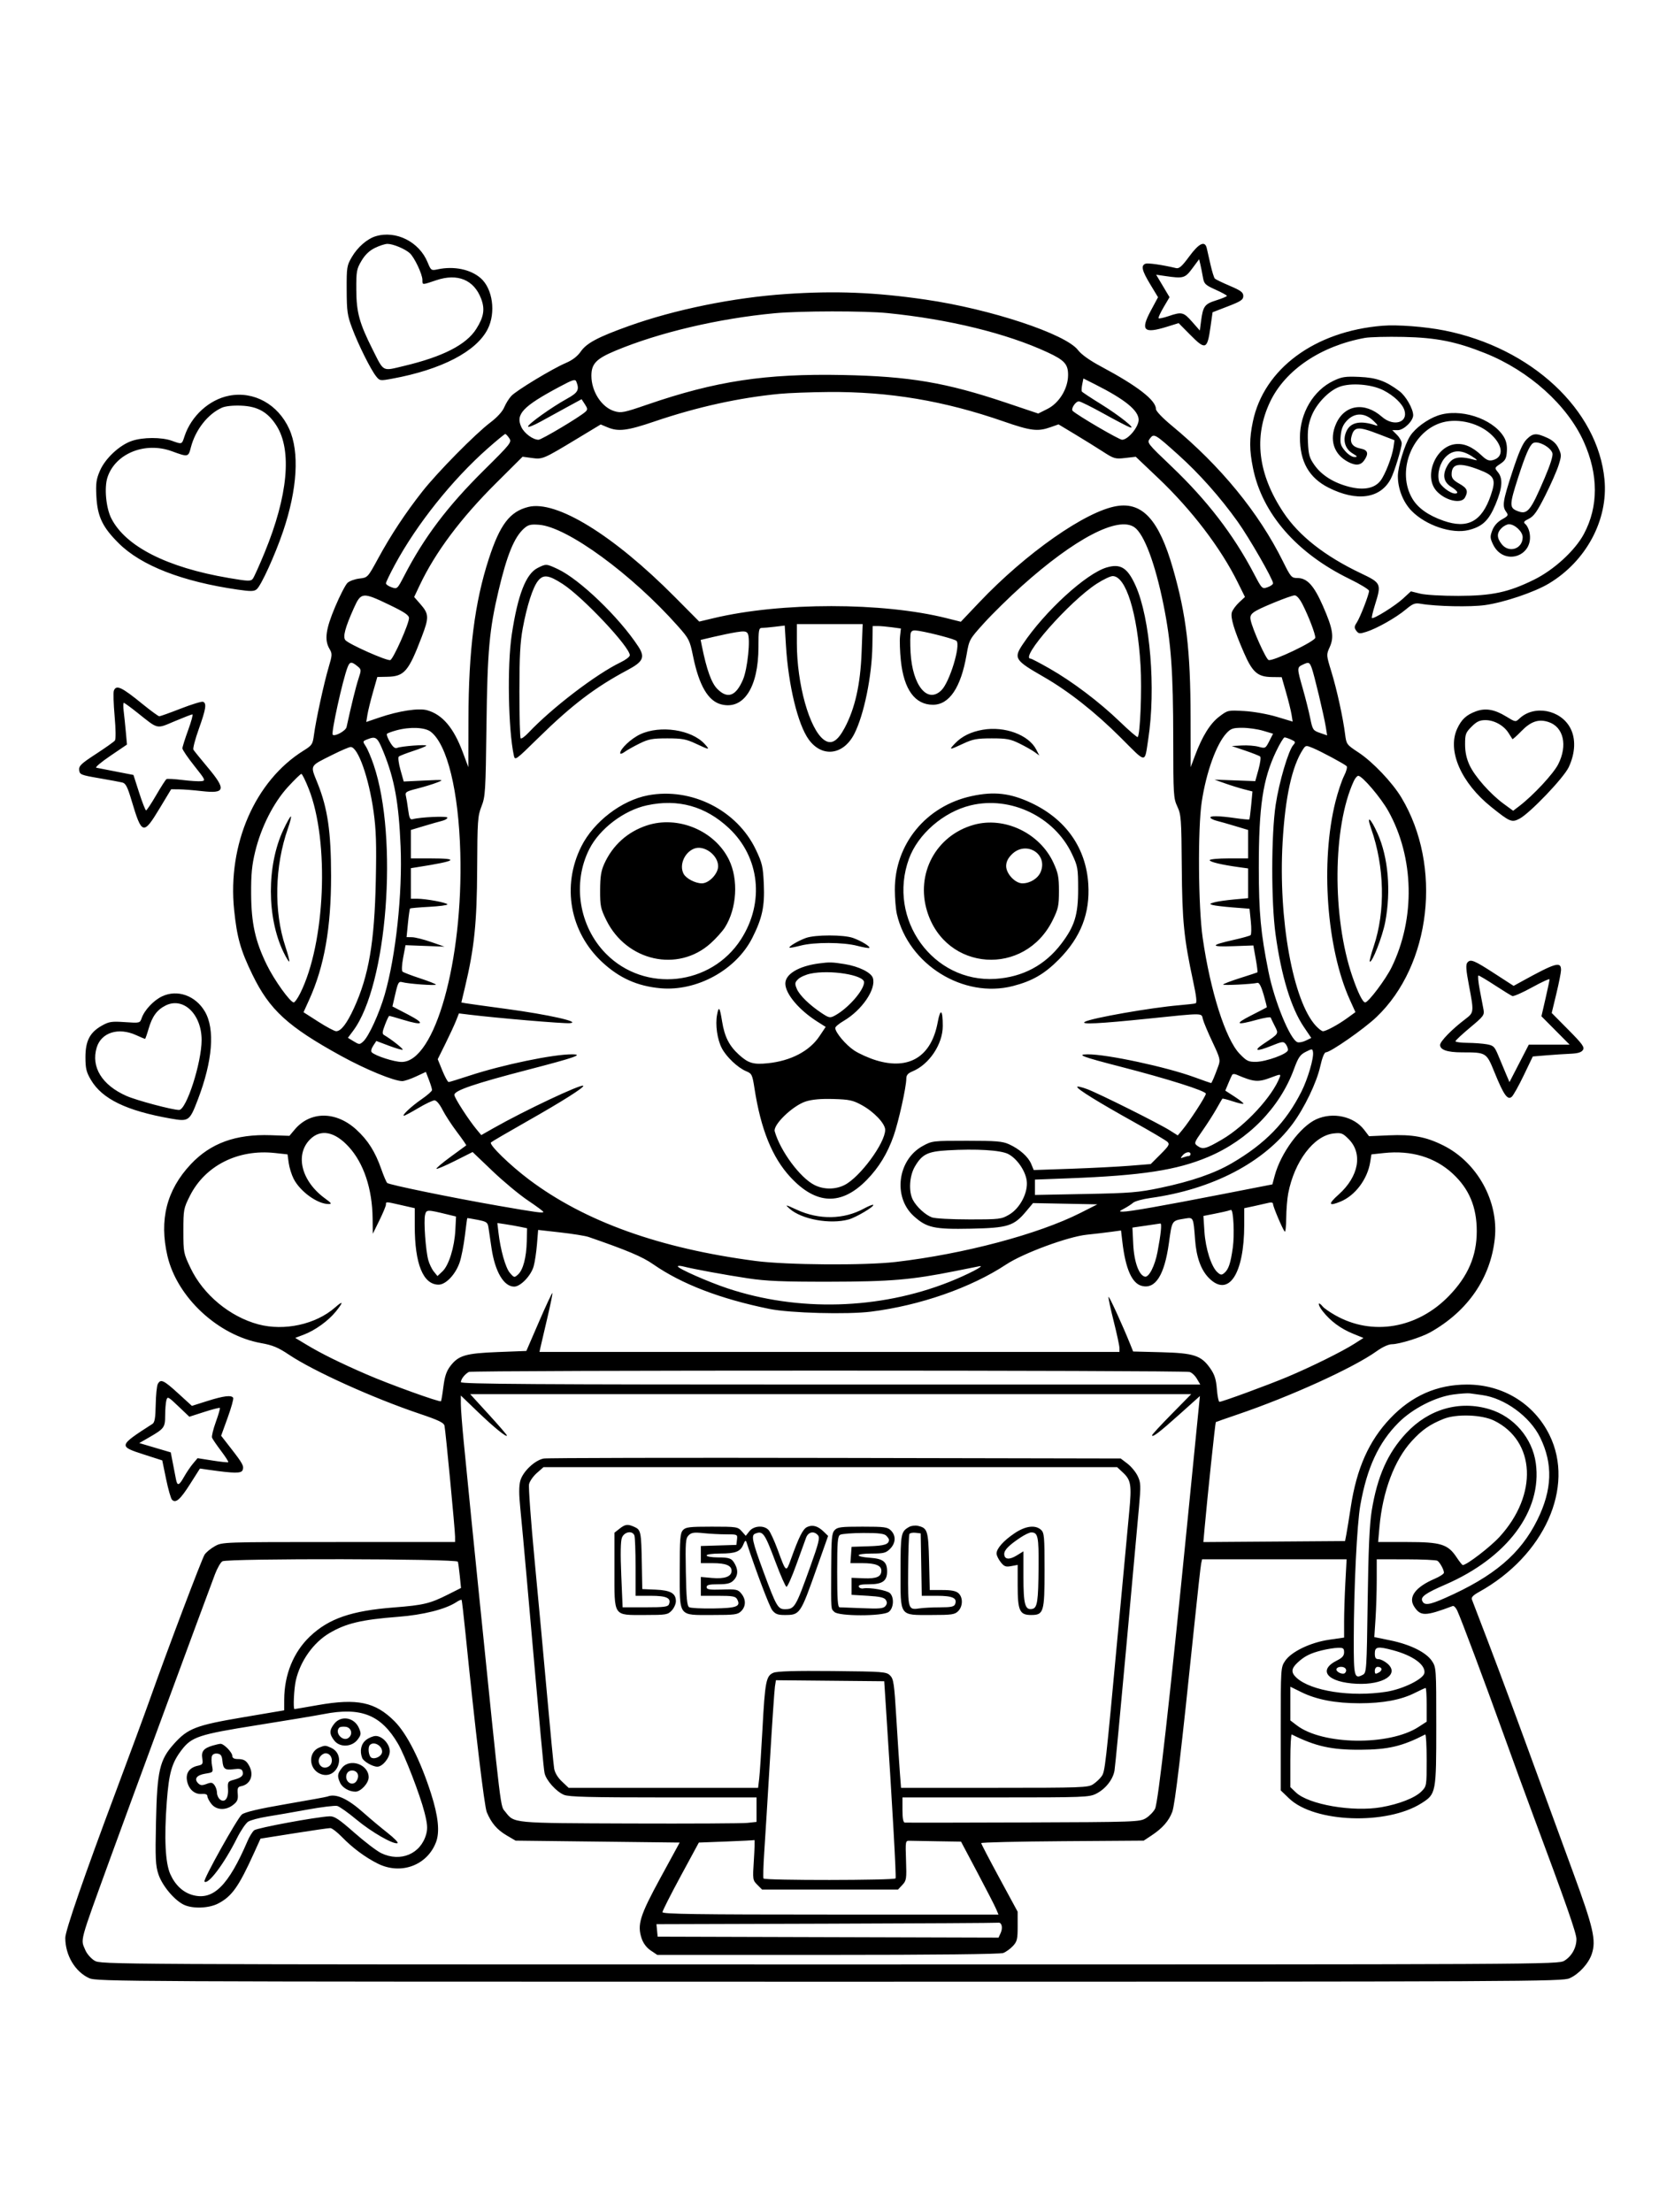 <svg xmlns="http://www.w3.org/2000/svg" width="864" height="1152" viewBox="0 0 864 1152" version="1.1">
	<path d="M 195.685 123.017 C 191.252 124.348, 186.289 128.652, 183.272 133.784 C 180.632 138.276, 180.502 139.094, 180.552 151 C 180.598 162.207, 180.896 164.276, 183.428 171 C 186.678 179.631, 193.030 192.375, 195.860 195.942 C 197.757 198.332, 197.933 198.358, 204.327 197.180 C 229.981 192.453, 248.077 183.051, 253.988 171.377 C 258.322 162.820, 256.615 150.364, 250.356 144.871 C 245.092 140.250, 236.414 138.454, 228 140.245 C 224.579 140.973, 224.459 140.889, 222.675 136.553 C 218.296 125.908, 206.224 119.854, 195.685 123.017 M 195.223 129.119 C 192.312 130.560, 190.077 132.714, 188.223 135.868 C 185.711 140.140, 185.505 141.316, 185.559 151 C 185.625 162.684, 187.171 168.322, 194.058 182 C 200.079 193.955, 198.852 193.320, 210.540 190.534 C 230.697 185.730, 242.814 179.517, 248.012 171.321 C 251.985 165.055, 252.642 160.970, 250.554 155.503 C 246.811 145.701, 238.289 142.197, 227.243 145.918 C 219.662 148.472, 220.002 148.480, 219.990 145.750 C 219.977 142.768, 215.784 133.944, 213.355 131.788 C 210.835 129.551, 204.668 127, 201.782 127.001 C 200.527 127.001, 197.575 127.954, 195.223 129.119 M 619.350 133.551 C 615.600 138.658, 614.095 139.996, 612.520 139.623 C 605.220 137.892, 597.852 136.843, 596.540 137.346 C 594.097 138.284, 594.707 140.894, 599.049 148.081 L 603.098 154.782 599.374 161.714 C 593.787 172.114, 595.613 173.932, 607.823 170.132 L 613.824 168.264 619.631 174.132 C 627.895 182.483, 628.740 182.167, 630.445 170.088 L 631.500 162.616 639.500 159.524 C 646.277 156.905, 647.500 156.082, 647.500 154.138 C 647.500 152.248, 646.267 151.318, 640.500 148.863 C 636.650 147.223, 633.138 145.524, 632.695 145.086 C 632.253 144.648, 631.240 141.413, 630.444 137.895 C 629.649 134.378, 628.765 130.488, 628.480 129.250 C 627.539 125.162, 624.436 126.624, 619.350 133.551 M 620.965 139.747 C 617.134 144.899, 616.314 145.130, 606.809 143.740 L 602.118 143.054 605.604 148.907 L 609.090 154.759 606 160.001 C 604.300 162.884, 603.130 165.463, 603.400 165.734 C 603.671 166.004, 606.021 165.499, 608.624 164.612 C 615.461 162.283, 616.398 162.509, 620.845 167.561 L 624.859 172.122 625.490 167.311 C 626.523 159.432, 627.340 158.310, 633.448 156.385 C 636.502 155.422, 638.985 154.379, 638.967 154.067 C 638.949 153.755, 636.276 152.300, 633.028 150.834 C 627.616 148.391, 627.067 147.847, 626.463 144.334 C 626.100 142.225, 625.510 139.261, 625.152 137.747 L 624.500 134.994 620.965 139.747 M 409.309 153.112 C 382.030 154.959, 351.466 161.181, 327.469 169.774 C 311.442 175.513, 305.503 178.667, 302.463 183.053 C 300.727 185.558, 298.125 187.553, 294.678 189.021 C 287.654 192.012, 269.018 203.279, 266.298 206.179 C 265.086 207.471, 263.423 210.136, 262.601 212.103 C 261.685 214.297, 258.901 217.345, 255.397 219.990 C 247.580 225.892, 227.900 245.848, 220 255.883 C 211.186 267.079, 203.586 278.575, 197 290.674 C 191.506 300.766, 191.495 300.778, 187.209 301.270 C 184.850 301.542, 182.058 302.543, 181.005 303.495 C 179.953 304.448, 177.046 310.073, 174.546 315.997 C 169.617 327.673, 168.865 333.270, 171.600 337.901 C 173.088 340.419, 173.055 341.099, 171.135 347.555 C 168.721 355.671, 164.477 375.217, 163.500 382.719 C 162.867 387.584, 162.504 388.136, 158.160 390.836 C 132.856 406.564, 118.426 439.640, 121.938 473.862 C 123.412 488.222, 125.265 494.780, 131.454 507.524 C 140.380 525.904, 149.897 534.615, 177.818 549.958 C 190.511 556.934, 205.199 562.969, 209.500 562.977 C 210.600 562.979, 213.817 561.902, 216.649 560.583 L 221.799 558.185 223.399 562.376 C 224.280 564.681, 225 567.040, 225 567.617 C 225 568.195, 222.601 570.320, 219.670 572.339 C 214.326 576.019, 208.996 581, 210.401 581 C 210.813 581, 214.180 579.200, 217.883 577 C 221.586 574.800, 225.370 573, 226.291 573 C 227.293 573, 228.966 574.974, 230.453 577.907 C 231.821 580.606, 235.225 585.834, 238.019 589.525 C 240.812 593.216, 242.963 596.334, 242.799 596.455 C 242.635 596.576, 238.971 599.256, 234.658 602.412 C 230.345 605.568, 227.036 608.369, 227.304 608.637 C 227.572 608.905, 231.918 607.052, 236.961 604.519 L 246.131 599.914 256.507 609.820 C 262.213 615.269, 270.494 622.150, 274.907 625.113 C 279.321 628.076, 282.948 630.760, 282.966 631.077 C 283.011 631.849, 279.532 631.377, 259.500 627.889 C 235.228 623.663, 202.648 616.979, 201.654 616.023 C 201.189 615.575, 199.806 612.340, 198.581 608.834 C 195.410 599.758, 191.630 593.776, 185.560 588.229 C 174.982 578.561, 161.607 578.548, 153.487 588.197 L 150.723 591.482 140.971 591.148 C 122.730 590.521, 109.616 595.311, 99.261 606.380 C 86.776 619.727, 82.845 635.245, 87.197 654 C 92.197 675.543, 113.540 695.406, 136.001 699.420 C 142.027 700.497, 144.875 701.684, 150.500 705.458 C 163.204 713.982, 194.220 728.011, 218.343 736.144 C 228.441 739.548, 231.159 740.855, 231.496 742.467 C 232.090 745.309, 237.006 796.890, 237.003 800.250 L 237 803 176.386 803 C 115.879 803, 115.765 803.004, 111.877 805.189 C 109.735 806.393, 107.339 808.359, 106.554 809.559 C 105.122 811.744, 86.997 859.669, 78.023 885 C 75.392 892.425, 67.508 913.800, 60.503 932.500 C 43.832 977.001, 34 1005.429, 34 1009.131 C 34 1018.170, 39.101 1026.779, 46.429 1030.107 C 50.366 1031.895, 63.028 1031.956, 432 1031.956 C 798.870 1031.956, 813.654 1031.886, 817.509 1030.135 C 822.399 1027.913, 827.368 1022.444, 829.007 1017.480 C 831.343 1010.400, 829.849 1003.892, 819.251 975 C 813.703 959.875, 806.617 940.525, 803.505 932 C 788.791 891.693, 782.215 873.926, 775.006 855 C 770.712 843.725, 766.915 833.803, 766.569 832.951 C 766.121 831.848, 767.174 830.719, 770.220 829.032 C 804.253 810.188, 820.329 774.423, 806.966 747.279 C 798.917 730.929, 782.694 721, 764.029 721 C 748.444 721, 735.231 726.814, 724.039 738.595 C 712.934 750.287, 706.533 764.653, 703.482 784.736 C 702.583 790.656, 701.544 797.075, 701.174 799 L 700.500 802.500 663.602 802.762 L 626.704 803.025 627.354 795.762 C 628.816 779.394, 632.899 740.774, 633.188 740.558 C 633.360 740.431, 638.450 738.644, 644.500 736.588 C 672.016 727.238, 704.959 712.246, 716.999 703.596 C 719.986 701.451, 723.171 700, 724.897 700 C 728.665 700, 740.182 696.425, 744.836 693.811 C 764.383 682.833, 776.281 665.566, 778.485 644.983 C 780.558 625.619, 769.392 605.372, 751.763 596.527 C 742.691 591.976, 735.651 590.664, 723.255 591.216 L 712.987 591.672 710.436 588.327 C 705.104 581.336, 694.138 578.934, 685.500 582.864 C 677.157 586.659, 667.017 600.429, 663.853 612.261 L 662.647 616.770 636.573 621.859 C 605.438 627.936, 587.926 631.015, 584.797 630.960 C 582.682 630.923, 582.738 630.794, 585.500 629.335 C 587.150 628.463, 589.245 627.100, 590.155 626.306 C 591.065 625.512, 595.101 624.406, 599.125 623.849 C 631.484 619.365, 658.354 605.326, 673.299 585.095 C 679.374 576.872, 685.716 563.661, 687.553 555.406 C 688.561 550.876, 689.702 548, 690.491 548 C 692.876 548, 710.365 535.816, 716.861 529.629 C 745.347 502.497, 751.210 450.931, 729.855 415.354 C 725.108 407.446, 714.904 396.717, 707.503 391.851 C 701.347 387.804, 701.177 387.574, 700.534 382.428 C 699.453 373.772, 696.233 359.088, 693.372 349.761 C 690.720 341.114, 690.710 340.970, 692.481 337.042 C 694.881 331.720, 694.186 327.443, 689.001 315.619 C 684.288 304.873, 680.750 301, 675.646 301 C 672.623 301, 672.208 300.521, 668.155 292.349 C 655.538 266.908, 635.707 242.693, 610.250 221.643 C 605.397 217.629, 602 214.066, 602 212.987 C 602 208.421, 592.434 201.014, 573.401 190.845 C 567.513 187.699, 563.179 184.612, 561.430 182.320 C 555.001 173.890, 515.910 160.942, 482 156.010 C 455.705 152.185, 435.126 151.365, 409.309 153.112 M 403.500 163.112 C 374.194 165.853, 343.142 173.164, 320.439 182.667 C 310.491 186.832, 308 189.435, 308 195.667 C 308 203.904, 313.340 212.123, 319.986 214.114 C 323.504 215.168, 324.941 214.880, 337.163 210.674 C 372.755 198.425, 398.648 194.503, 438.777 195.282 C 473.648 195.960, 492.692 199.191, 524.108 209.761 L 540.717 215.349 545.540 212.924 C 551.579 209.889, 556.143 202.469, 556.249 195.515 C 556.336 189.706, 554.462 187.602, 545.500 183.448 C 524.241 173.594, 494.194 166.235, 462.144 163.034 C 450.170 161.838, 416.642 161.883, 403.500 163.112 M 720 169.628 C 684.712 172.479, 658.238 192.039, 652.498 219.500 C 650.615 228.507, 650.630 234.256, 652.560 243.792 C 657.355 267.484, 675.283 288.064, 702.802 301.467 C 708.411 304.198, 713 307.001, 713 307.694 C 713 309.582, 708.376 321.496, 706.580 324.238 C 705.260 326.252, 705.222 326.921, 706.339 328.449 C 707.522 330.067, 708.094 330.129, 711.583 329.021 C 717.116 327.264, 727.016 321.664, 732.101 317.415 C 735.832 314.298, 736.903 313.890, 739.960 314.418 C 748.024 315.810, 765.914 316.169, 773.485 315.091 C 783.442 313.674, 799.101 308.381, 806.594 303.899 C 826.029 292.275, 837.568 270.778, 835.620 249.819 C 832.238 213.431, 797.562 181.110, 752.234 172.095 C 742.159 170.092, 727.832 168.995, 720 169.628 M 710.831 175.960 C 687.904 180.138, 669.338 192.658, 661.455 209.257 C 652.793 227.498, 655.129 246.887, 668.394 266.840 C 676.486 279.013, 689.890 289.551, 708.675 298.507 C 719.401 303.621, 719.529 303.910, 716.040 315.118 C 714.963 318.581, 714.261 321.594, 714.481 321.814 C 715.241 322.575, 726.513 315.561, 730.643 311.758 L 734.785 307.943 739.643 309.140 C 742.367 309.811, 751.086 310.319, 759.500 310.297 C 777.113 310.252, 785.520 308.459, 798.850 301.908 C 809.282 296.781, 820.284 286.696, 824.906 278.025 C 832.501 263.775, 832.490 247.197, 824.874 230.154 C 816.326 211.025, 796.425 193.116, 773.529 183.948 C 758.368 177.877, 748.080 175.821, 731 175.448 C 722.475 175.262, 713.399 175.492, 710.831 175.960 M 694.462 198.305 C 683.971 203.316, 677 215.114, 677 227.859 C 677 240.471, 681.779 248.840, 691.894 253.947 C 706.709 261.425, 719.023 259.632, 724.380 249.218 C 726.232 245.618, 730 233.302, 730 230.849 C 730 229.782, 728.895 227.805, 727.545 226.455 L 725.091 224 727.957 224 C 731.084 224, 736.018 219.186, 735.978 216.173 C 735.934 212.832, 732.140 206.209, 728.859 203.748 C 721.696 198.375, 716.912 196.660, 708 196.270 C 700.619 195.948, 698.837 196.215, 694.462 198.305 M 291.252 201.483 C 272.251 211.636, 268.367 215.757, 271.526 222.414 C 273.082 225.693, 277.567 229, 280.458 229 C 282.046 229, 302.023 217.084, 304.904 214.419 C 306.106 213.307, 306.062 212.743, 304.595 210.505 L 302.882 207.890 295.691 211.797 C 291.736 213.947, 285.462 217.388, 281.750 219.444 C 278.038 221.501, 275 222.704, 275 222.118 C 275 220.829, 287.295 212.050, 295.238 207.667 C 301.024 204.474, 301.849 202.992, 300.180 198.788 C 299.581 197.281, 298.515 197.602, 291.252 201.483 M 563.621 200.147 C 563.284 201.829, 563.196 203.508, 563.424 203.878 C 563.653 204.248, 568.052 207.156, 573.200 210.341 C 582.934 216.362, 592.088 223.658, 588.500 222.535 C 587.400 222.190, 581.272 219.004, 574.882 215.454 C 568.493 211.904, 562.638 209, 561.873 209 C 560.112 209, 557.556 212.982, 558.668 213.992 C 561.469 216.537, 582.818 229, 584.376 229 C 587.488 229, 593 222.363, 593 218.616 C 593 213.792, 585.894 208.004, 570.366 200.179 L 564.232 197.088 563.621 200.147 M 697.608 201.414 C 691.882 203.544, 685.350 210.453, 682.903 216.968 C 681.293 221.253, 680.902 224.229, 681.166 230.169 C 681.461 236.787, 681.922 238.429, 684.535 242.146 C 688.303 247.507, 694.633 251.468, 702.713 253.519 C 710.203 255.421, 715.801 254.340, 718.906 250.393 C 721.349 247.287, 725.023 237.840, 725.721 232.867 L 726.232 229.235 718.148 226.117 C 707.109 221.860, 705.126 222.066, 703.775 227.608 C 703.004 230.773, 704.654 232.844, 708.527 233.571 C 712.405 234.299, 712.979 236.157, 710.443 239.777 C 708.650 242.337, 706.046 242.596, 702.200 240.595 C 694.598 236.640, 692.145 228.982, 695.819 220.677 C 700.225 210.716, 710.679 209.121, 719.693 217.035 C 725.701 222.311, 733.383 220.138, 731.443 213.712 C 730.409 210.287, 725.996 206.068, 720.500 203.251 C 714.317 200.081, 703.519 199.215, 697.608 201.414 M 406 205.089 C 384.857 207.121, 362.883 211.977, 340.766 219.505 C 326.676 224.301, 322.030 224.875, 316.390 222.518 L 312.843 221.037 300.672 228.388 C 282.894 239.127, 282.567 239.266, 276.975 238.497 L 272.158 237.834 258.262 251.667 C 239.920 269.926, 226.682 287.637, 218.594 304.738 L 215.689 310.882 218.830 314.459 C 223.451 319.722, 223.530 321.441, 219.622 331.680 C 212.731 349.738, 210.563 352.245, 201.681 352.426 L 196.500 352.532 194.224 360.516 C 192.972 364.907, 191.678 370.180, 191.349 372.233 L 190.750 375.966 197.695 373.604 C 207.696 370.202, 218 368.630, 222.374 369.838 C 230.393 372.052, 236.271 378.972, 241.048 391.820 L 243.903 399.500 243.961 374.500 C 244.045 338.625, 247.224 313.605, 254.573 291 C 260.372 273.160, 265.514 266.403, 275.130 263.987 C 289.657 260.336, 319.371 278.577, 351.329 310.765 L 364.159 323.687 371.704 321.889 C 406.745 313.541, 459.606 313.548, 492.951 321.906 L 500.402 323.774 509.951 313.708 C 534.397 287.941, 565.551 266.135, 581.637 263.532 C 595.079 261.357, 603.656 270.888, 610.854 296 C 617.845 320.390, 619.982 338.392, 620.052 373.494 L 620.104 399.500 622.345 393.500 C 626.120 383.390, 630.229 376.777, 634.974 373.174 C 639.416 369.802, 639.510 369.780, 647.974 370.263 C 652.812 370.540, 660.116 371.834, 664.859 373.256 L 673.218 375.763 672.635 372.131 C 672.315 370.134, 671.028 364.930, 669.776 360.568 L 667.500 352.635 662.321 352.566 C 654.970 352.467, 652.285 350.119, 647.840 339.908 C 642.653 327.989, 640.714 321.476, 641.560 318.811 C 641.956 317.562, 643.650 315.261, 645.324 313.698 L 648.367 310.855 644.618 303.279 C 635.751 285.358, 620.616 265.506, 603.247 249.014 L 591.502 237.861 586.001 238.497 C 580.806 239.097, 580.162 238.913, 574.417 235.196 C 571.072 233.031, 564.496 228.950, 559.804 226.126 L 551.274 220.992 547.011 222.496 C 540.438 224.815, 536.752 224.359, 522.768 219.494 C 491.756 208.705, 463.101 203.883, 431.506 204.136 C 422.153 204.211, 410.675 204.640, 406 205.089 M 119.326 206.060 C 108.949 208.073, 99.563 216.627, 96.076 227.250 C 94.675 231.518, 94.852 231.457, 89.500 229.529 C 84.154 227.603, 74.435 227.632, 68.684 229.592 C 62.213 231.797, 54.789 238.739, 52.021 245.173 C 50.133 249.562, 49.839 251.707, 50.195 258.494 C 50.748 269.023, 53.406 274.574, 61.929 283 C 73.652 294.590, 94.932 302.863, 123.758 307.037 C 130.581 308.025, 132.303 307.995, 133.675 306.866 C 135.976 304.972, 143.244 289.039, 147.414 276.746 C 154.870 254.765, 156.037 235.316, 150.618 223.374 C 144.787 210.525, 132.203 203.562, 119.326 206.060 M 115.500 212.337 C 108.167 215.668, 101.762 223.868, 99.417 232.929 C 98.082 238.085, 98.030 238.096, 89.500 234.978 C 75.537 229.875, 60.080 236.136, 55.982 248.556 C 54.214 253.912, 55.204 264.528, 57.979 269.962 C 65.438 284.571, 86.939 295.492, 119 300.958 C 129.367 302.725, 130.616 302.765, 131.681 301.363 C 132.330 300.507, 135.106 294.338, 137.850 287.654 C 149.956 258.165, 152.162 234.531, 144.008 221.674 C 139.527 214.608, 134.180 211.581, 125.590 211.248 C 121.176 211.078, 117.368 211.488, 115.500 212.337 M 748.698 216.444 C 743.189 218.409, 737.062 222.938, 734.441 226.983 C 731.575 231.404, 728 243.029, 728 247.924 C 728 254.525, 730.731 261.482, 735.083 265.966 C 742.477 273.585, 756.157 278.203, 764.854 276.017 C 772.085 274.200, 775.373 271.058, 778.894 262.599 C 782.446 254.067, 782.807 249.218, 780.136 245.920 C 778.284 243.633, 778.292 243.604, 781.386 241.526 C 783.990 239.776, 784.545 238.703, 784.772 234.967 C 784.958 231.914, 784.431 229.508, 783.107 227.366 C 777.190 217.791, 760.115 212.371, 748.698 216.444 M 701.545 218.953 C 699.469 221.120, 698.591 223.197, 698.250 226.749 C 697.849 230.924, 698.156 232.032, 700.481 234.795 C 701.988 236.586, 704.131 237.998, 705.339 237.996 C 707.201 237.993, 707.058 237.723, 704.304 236.044 C 700.265 233.581, 699.081 228.677, 701.430 224.136 C 703.670 219.803, 708.815 218.905, 716.500 221.507 C 717.931 221.991, 717.572 221.305, 715.234 219.092 C 710.752 214.848, 705.529 214.795, 701.545 218.953 M 749.748 220.427 C 734.802 225.761, 727.469 245.887, 735.488 259.569 C 738.395 264.531, 743.759 268.364, 751.701 271.155 C 764.352 275.602, 771.743 271.626, 776.424 257.855 C 779.248 249.547, 778.388 247.705, 770.232 244.589 C 759.961 240.664, 756 241.340, 756 247.016 C 756 249.026, 756.926 250.152, 760 251.880 C 764.122 254.197, 764.753 255.725, 762.965 259.066 C 761.077 262.593, 752.789 260.742, 748.210 255.772 C 741.324 248.296, 747.392 232.696, 757.726 231.310 C 762.293 230.697, 766.802 232.613, 771.678 237.238 C 774.146 239.579, 775.425 240.110, 777.399 239.615 C 783.498 238.084, 782.777 231.533, 775.858 225.610 C 768.967 219.712, 757.905 217.516, 749.748 220.427 M 254 233.516 C 235.521 249.833, 217.064 272.958, 205.645 294.101 C 203.090 298.832, 201 303.176, 201 303.754 C 201 304.332, 202.324 305.266, 203.942 305.830 C 206.854 306.845, 206.920 306.785, 210.556 299.759 C 220.930 279.711, 233.059 263.653, 251.958 244.940 C 266.055 230.983, 266.604 230.289, 265.210 228.190 C 264.410 226.985, 263.473 226.002, 263.128 226.005 C 262.783 226.008, 258.675 229.388, 254 233.516 M 598.858 228.399 C 597.251 230.543, 597.488 230.847, 610.078 242.845 C 628.614 260.508, 642.376 278.399, 653.002 298.650 C 657.226 306.701, 657.313 306.787, 660.139 305.802 C 661.713 305.253, 663 304.320, 663 303.728 C 663 301.677, 650.550 280.011, 644.539 271.602 C 635.418 258.842, 624.602 246.672, 613.612 236.803 C 601.392 225.828, 600.967 225.586, 598.858 228.399 M 795.042 228.804 C 793.011 230.835, 790.966 235.501, 787.619 245.742 C 782.643 260.968, 782.240 263.578, 784.406 266.540 C 785.691 268.298, 785.501 268.636, 782.193 270.492 C 779.856 271.803, 778.085 273.809, 777.191 276.157 C 775.967 279.373, 776.007 280.213, 777.539 283.440 C 783.086 295.129, 799.287 289.690, 796.515 277.069 C 796.161 275.457, 795.224 273.601, 794.433 272.944 C 793.229 271.945, 793.524 271.485, 796.247 270.125 C 798.832 268.834, 800.583 266.347, 804.772 258.019 C 807.671 252.254, 810.791 245.165, 811.705 242.266 C 813.260 237.335, 813.258 236.763, 811.675 233.444 C 810.509 231, 808.661 229.294, 805.741 227.969 C 800.030 225.376, 798.338 225.508, 795.042 228.804 M 798.390 230.773 C 796.561 231.970, 794.436 236.881, 790.618 248.732 C 786.132 262.659, 786.069 264.372, 789.982 265.993 C 795.453 268.259, 796.938 266.503, 804.462 248.881 C 807.449 241.884, 808.894 237.242, 808.486 235.955 C 807.454 232.704, 800.719 229.247, 798.390 230.773 M 752.997 237.850 C 749.940 240.907, 748.385 246.412, 749.417 250.524 C 750.033 252.978, 755.196 256.989, 757.750 256.996 C 759.884 257.003, 759.062 255.587, 755.711 253.486 C 751.924 251.112, 751.148 247.548, 753.450 243.096 C 756.088 237.996, 759.443 237.159, 768 239.465 C 769.812 239.954, 769.400 239.434, 766.500 237.575 C 761.099 234.112, 756.644 234.202, 752.997 237.850 M 272.909 275.191 C 267.826 279.722, 264.044 288.945, 259.662 307.500 C 254.813 328.032, 253.842 338.864, 253.347 378 C 252.913 412.252, 252.754 414.834, 250.758 419.919 C 248.787 424.939, 248.621 427.331, 248.506 452.419 C 248.377 480.628, 247.026 493.716, 242.121 514.265 L 240.268 522.029 242.384 522.418 C 243.548 522.632, 253.161 523.970, 263.746 525.393 C 285.596 528.330, 303.152 532.281, 296.712 532.813 C 293.399 533.086, 258.986 530.168, 244.257 528.365 L 239.014 527.723 237.474 531.612 C 236.626 533.750, 234.140 539.116, 231.949 543.537 L 227.965 551.573 230.391 557.537 C 231.725 560.816, 233.196 563.485, 233.658 563.468 C 234.121 563.450, 239 561.952, 244.500 560.140 C 261.692 554.473, 288.219 548.968, 298 549.036 C 304.082 549.079, 299.390 550.719, 275.283 556.976 C 246.933 564.334, 236.452 567.919, 236.627 570.201 C 236.756 571.881, 244.041 583.154, 248.321 588.295 L 250.647 591.091 257.074 587.442 C 273.089 578.350, 302.704 564.371, 303.745 565.412 C 304.486 566.153, 292.776 573.563, 274.500 583.918 C 264.600 589.527, 256.135 594.477, 255.690 594.918 C 254.542 596.055, 265.559 606.785, 275.648 614.357 C 304.683 636.148, 343.532 650.087, 393.500 656.643 C 409.578 658.752, 450.333 659.037, 466.500 657.153 C 501.998 653.017, 540.811 642.704, 562.787 631.570 L 571.500 627.156 554.751 626.828 L 538.001 626.500 534.443 630.759 C 527.998 638.474, 524.954 639.432, 505.620 639.827 C 486.488 640.219, 482.630 639.371, 475.905 633.295 C 464.945 623.393, 467.405 603.982, 480.534 596.773 C 485.422 594.090, 485.783 594.047, 503.500 594.045 C 518.792 594.044, 522.102 594.318, 525.500 595.867 C 531.012 598.380, 535.492 602.359, 537.053 606.129 L 538.366 609.298 557.933 608.619 C 568.695 608.245, 582.404 607.544, 588.398 607.060 L 599.295 606.181 604.374 601.102 C 608.820 596.656, 609.269 595.847, 607.976 594.603 C 607.164 593.822, 599.300 589.172, 590.500 584.269 C 571.894 573.904, 561 567.159, 561 566.006 C 561 565.559, 563.362 566.085, 566.250 567.177 C 572.528 569.550, 603.475 585.012, 609.280 588.676 L 613.378 591.264 615.781 588.382 C 619.622 583.775, 628 570.857, 628 569.541 C 628 568.086, 608.071 561.778, 583.508 555.458 C 563.626 550.342, 560.272 549.076, 566.500 549.034 C 576.453 548.969, 607.372 555.595, 621.941 560.917 C 626.584 562.613, 630.533 564, 630.716 564 C 631.069 564, 632.476 560.701, 634.507 555.109 C 635.654 551.951, 635.443 551.090, 631.439 542.609 C 629.074 537.599, 626.834 532.263, 626.461 530.750 C 625.634 527.394, 627.557 527.410, 597.500 530.505 C 572.486 533.081, 562.366 533.576, 565 532.096 C 568.465 530.149, 599.240 524.741, 614 523.485 C 618.125 523.134, 622.012 522.690, 622.638 522.498 C 623.442 522.251, 623.093 518.965, 621.453 511.324 C 616.543 488.446, 615.675 479.777, 615.462 451.500 C 615.273 426.371, 615.113 424.188, 613.151 420 C 611.156 415.739, 611.043 413.898, 611.022 385.304 C 610.996 349.548, 609.916 334.579, 605.944 314.921 C 601.591 293.383, 595.860 278.117, 590.796 274.570 C 582.317 268.631, 559.735 280.423, 532.095 305.221 C 525.718 310.943, 516.962 319.529, 512.637 324.301 C 504.836 332.910, 504.764 333.039, 503.394 340.933 C 500.422 358.061, 494.411 367, 485.865 367 C 476.507 367, 470.731 359.047, 469.160 344 C 468.673 339.325, 468.478 333.654, 468.728 331.398 L 469.182 327.297 464.451 326.648 C 461.850 326.292, 458.546 326.004, 457.110 326.009 L 454.500 326.019 454.333 336.259 C 454.072 352.185, 449.963 372.232, 444.931 382.124 C 439.268 393.259, 428.111 394.657, 421.188 385.101 C 415.515 377.270, 410.598 356.983, 409.318 336.130 L 408.681 325.759 403.591 326.371 C 400.791 326.707, 397.712 326.987, 396.750 326.991 C 395.202 326.999, 395 328.141, 395 336.895 C 395 357.918, 387.269 369.819, 375.575 366.796 C 368.773 365.037, 364.069 356.979, 360.947 341.740 C 359.230 333.360, 358.844 332.592, 353.109 326.123 C 329.055 298.992, 295.325 274.359, 280.740 273.273 C 276.351 272.946, 275.079 273.257, 272.909 275.191 M 782 275 C 779.445 277.555, 779.466 280.052, 782.073 283.365 C 785.879 288.204, 793 285.844, 793 279.744 C 793 276.856, 788.920 273, 785.865 273 C 784.839 273, 783.100 273.900, 782 275 M 280.015 295.752 C 273.889 298.825, 269.645 309.762, 266.512 330.544 C 264.107 346.505, 264.678 379.772, 267.591 393.349 C 268.194 396.157, 268.374 396.029, 280.351 384.272 C 297.832 367.113, 309.951 357.895, 326.868 348.890 C 335.024 344.548, 336.066 342.225, 332.381 336.599 C 322.459 321.450, 301.868 301.663, 290.500 296.354 C 284.494 293.550, 284.413 293.545, 280.015 295.752 M 576.362 295.501 C 565.627 298.671, 544.177 318.297, 532.667 335.482 C 527.795 342.757, 528.478 343.837, 543.349 352.366 C 556.503 359.910, 570.355 370.824, 583.689 384.149 C 597.359 397.810, 596.018 397.730, 597.987 385 C 602.042 358.792, 599.021 321.938, 591.432 305.029 C 587.224 295.651, 583.604 293.363, 576.362 295.501 M 280.136 302.554 C 277.469 305.945, 274.448 315.344, 272.278 327 C 270.907 334.372, 270.509 341.802, 270.505 360.167 C 270.502 373.184, 270.798 384.132, 271.163 384.497 C 271.528 384.862, 273.328 383.570, 275.163 381.628 C 287.465 368.605, 310.467 351.029, 323.250 344.885 C 325.863 343.629, 328 341.982, 328 341.225 C 328 336.872, 303.530 310.885, 293.059 304.117 C 285.676 299.344, 282.923 299.012, 280.136 302.554 M 571.153 303.980 C 556.942 313.165, 530.669 343, 536.792 343 C 537.228 343, 541.615 345.297, 546.542 348.104 C 558.505 354.920, 572.559 365.544, 583.258 375.858 C 588.080 380.506, 592.243 384.091, 592.509 383.824 C 593.817 382.516, 594.748 359.075, 593.992 346.500 C 592.347 319.171, 586.365 300, 579.481 300 C 578.287 300, 574.539 301.791, 571.153 303.980 M 184.248 316.755 C 179.726 326.867, 178.462 331.646, 179.861 333.333 C 181.612 335.442, 201.661 344.344, 203.270 343.727 C 204.879 343.109, 213 324.868, 213 321.872 C 213 320.342, 210.651 318.758, 202.750 314.958 C 188.782 308.241, 188.021 308.315, 184.248 316.755 M 663.238 313.918 C 651.960 318.614, 650.667 319.595, 651.345 322.944 C 652.302 327.680, 659.257 343.161, 660.671 343.704 C 662.839 344.536, 685 333.938, 684.999 332.070 C 684.999 330.028, 681.598 321.115, 678.449 314.899 C 676.894 311.830, 675.319 310.011, 674.233 310.031 C 673.280 310.048, 668.332 311.797, 663.238 313.918 M 415 334.869 C 415 356.249, 421.534 379.631, 429.070 385.217 C 432.836 388.008, 436.118 386.132, 439.909 379.020 C 445.284 368.935, 448.091 356.422, 448.717 339.750 L 449.272 325 432.136 325 L 415 325 415 334.869 M 383.500 329.206 C 380.750 329.654, 375.439 330.745, 371.697 331.631 L 364.894 333.241 365.524 336.371 C 368.017 348.751, 370.503 355.668, 373.568 358.750 C 378.911 364.123, 383.217 362.573, 386.930 353.941 C 389.336 348.349, 390.959 332.439, 389.388 329.854 C 388.686 328.698, 387.454 328.563, 383.500 329.206 M 474.352 329.524 C 474.010 330.415, 473.955 335.070, 474.228 339.868 C 475.210 357.082, 483.089 366.638, 490.330 359.397 C 494.598 355.129, 500.412 336.012, 498.134 333.734 C 497.248 332.848, 485.576 329.730, 478.737 328.552 C 475.788 328.045, 474.839 328.255, 474.352 329.524 M 180.978 347.558 C 178.382 354.385, 172.377 381.710, 173.275 382.608 C 174.370 383.704, 180.061 380.578, 180.480 378.650 C 183.008 367.040, 185.321 357.657, 186.662 353.572 C 188.251 348.730, 188.240 348.613, 186.029 346.822 C 183.026 344.391, 182.133 344.521, 180.978 347.558 M 678.250 346.220 C 675.438 347.577, 675.447 347.977, 678.517 358.705 C 679.902 363.542, 681.622 370.391, 682.339 373.924 C 683.584 380.051, 683.819 380.409, 687.406 381.651 L 691.168 382.953 690.495 378.727 C 689.543 372.747, 684.362 351.038, 683.103 347.750 C 681.949 344.738, 681.571 344.619, 678.250 346.220 M 59.298 359.665 C 58.947 360.581, 59.124 366.543, 59.692 372.915 C 60.302 379.770, 60.358 384.967, 59.827 385.644 C 59.334 386.273, 54.889 389.423, 49.949 392.644 C 42.229 397.677, 41.004 398.851, 41.233 401 C 41.484 403.349, 42.103 403.604, 51.500 405.224 C 57 406.172, 62.486 407.186, 63.691 407.478 C 65.456 407.905, 66.388 409.709, 68.488 416.754 C 73.883 434.854, 74.630 435.056, 83.256 420.750 L 89.135 411 93.317 411.044 C 95.618 411.068, 100.875 411.479, 105 411.957 C 117.352 413.388, 117.913 411.218, 108.190 399.622 C 104.444 395.155, 101.085 391.006, 100.725 390.403 C 100.365 389.799, 101.630 384.943, 103.535 379.612 C 107.260 369.192, 107.722 366.214, 105.736 365.452 C 105.041 365.185, 99.834 366.774, 94.165 368.984 C 88.497 371.193, 83.454 373, 82.959 373 C 82.465 373, 78.559 370.151, 74.280 366.668 C 63.272 357.709, 60.539 356.432, 59.298 359.665 M 64.405 370.250 C 64.694 372.587, 65.201 377.476, 65.531 381.112 L 66.130 387.725 57.455 393.612 C 52.683 396.851, 49.392 399.626, 50.140 399.779 C 50.888 399.932, 55.550 400.844, 60.500 401.804 L 69.500 403.551 72.462 412.776 C 74.091 417.849, 75.718 422, 76.077 422 C 76.436 422, 78.801 418.436, 81.332 414.079 C 83.864 409.723, 86.287 405.955, 86.717 405.707 C 87.148 405.458, 90.866 405.667, 94.980 406.172 C 99.094 406.676, 103.551 406.956, 104.886 406.794 C 107.196 406.514, 107.019 406.132, 101.156 398.765 C 97.770 394.511, 95 390.435, 95 389.707 C 95 388.978, 96.345 384.697, 97.989 380.191 C 99.634 375.686, 100.633 372, 100.209 372 C 99.786 372, 95.628 373.610, 90.970 375.578 C 81.326 379.651, 82.577 379.928, 71.803 371.339 C 68.120 368.403, 64.830 366, 64.492 366 C 64.154 366, 64.115 367.913, 64.405 370.250 M 768.684 370.416 C 763.684 372.242, 761.125 374.613, 758.881 379.500 C 753.633 390.928, 760.927 407.642, 776.667 420.255 C 786.347 428.014, 787.293 428.412, 791.241 426.397 C 796.609 423.657, 814.349 405.125, 816.989 399.500 C 820.457 392.108, 820.747 384.600, 817.776 379.053 C 812.686 369.548, 798.997 366.985, 791.388 374.111 C 789.278 376.087, 789.272 376.087, 784.388 373.100 C 778.346 369.405, 773.650 368.603, 768.684 370.416 M 766.400 378.400 C 763.305 381.495, 763.001 382.324, 763.010 387.650 C 763.016 391.664, 763.751 395.069, 765.351 398.500 C 768.090 404.375, 776.099 413.434, 783.091 418.567 L 788.045 422.203 791.272 419.736 C 798.562 414.164, 808.991 402.951, 811.513 397.974 C 816.495 388.142, 814.305 378.576, 806.480 375.993 C 801.310 374.287, 797.275 375.640, 792.317 380.741 C 789.902 383.226, 787.807 385.089, 787.660 384.880 C 787.514 384.671, 786.606 383.241, 785.643 381.702 C 783.200 377.801, 778.201 375.008, 773.650 375.004 C 770.602 375.001, 769.092 375.708, 766.400 378.400 M 206.320 380.348 C 204.020 380.982, 201.865 381.781, 201.529 382.124 C 201.193 382.467, 201.896 384.405, 203.091 386.430 C 204.657 389.085, 205.716 389.926, 206.882 389.445 C 209.008 388.569, 222 387.571, 222 388.284 C 222 388.588, 218.963 389.829, 215.250 391.042 C 211.537 392.255, 208.125 393.590, 207.666 394.008 C 207.207 394.426, 207.602 397.513, 208.543 400.867 L 210.254 406.965 220.877 406.465 C 231.309 405.974, 231.428 405.993, 227.500 407.526 C 225.300 408.384, 220.655 409.805, 217.177 410.683 C 211.576 412.097, 210.913 412.521, 211.371 414.390 C 211.655 415.550, 212.198 418.874, 212.576 421.775 C 213.124 425.976, 213.594 426.958, 214.882 426.597 C 218.858 425.482, 233 424.850, 233 425.788 C 233 426.335, 231.762 427.086, 230.250 427.456 C 228.738 427.827, 224.463 429.044, 220.750 430.162 L 214 432.195 214 439.597 L 214 447 223.941 447 C 239.919 447, 237.974 448.331, 217.250 451.581 L 214 452.091 214 460.045 L 214 468 217.168 468 C 221.857 468, 233 470.088, 233 470.966 C 233 471.385, 228.712 471.952, 223.471 472.226 C 218.230 472.500, 213.768 472.899, 213.556 473.112 C 213.343 473.325, 212.848 476.762, 212.455 480.750 L 211.742 488 214.621 488.050 C 216.204 488.078, 220.650 489.196, 224.500 490.534 L 231.500 492.966 221.344 492.583 L 211.189 492.199 209.967 498.673 C 209.271 502.364, 209.123 505.491, 209.623 505.949 C 210.105 506.390, 214.213 507.969, 218.750 509.458 C 223.287 510.946, 227 512.419, 227 512.730 C 227 513.375, 212.557 512.322, 209.464 511.452 C 207.659 510.944, 207.256 511.627, 205.901 517.486 L 204.374 524.094 212.430 528.284 C 221.662 533.087, 220.631 534.298, 210.046 531.083 C 206.275 529.937, 202.983 529, 202.731 529 C 202.478 529, 201.475 531.086, 200.502 533.635 C 199.019 537.517, 198.956 538.397, 200.116 539.053 C 203.516 540.976, 210.142 546.192, 209.720 546.613 C 209.464 546.869, 206.270 545.955, 202.622 544.582 L 195.990 542.086 194.346 544.594 C 193.379 546.070, 193.073 547.464, 193.601 547.980 C 195.524 549.857, 205.279 553, 209.180 553 C 226.512 553, 241.273 500.317, 239.722 444 C 238.839 411.978, 232.957 387.831, 224.398 381.099 C 221.348 378.700, 213.487 378.373, 206.320 380.348 M 511.859 380.009 C 505.763 381.052, 500.941 383.408, 497.456 387.046 C 493.976 390.679, 494.278 390.693, 501.629 387.251 C 506.669 384.890, 508.773 384.501, 516.500 384.501 C 524.275 384.500, 526.249 384.870, 531 387.216 C 534.025 388.710, 537.573 390.718, 538.885 391.678 L 541.270 393.423 539.650 390.291 C 535.707 382.664, 523.255 378.058, 511.859 380.009 M 638.797 381.750 C 633.502 387.401, 628.225 401.992, 625.868 417.500 C 623.755 431.405, 624.030 472.224, 626.345 488.350 C 630.346 516.207, 638.274 541.120, 645.557 548.721 C 649.202 552.525, 650.148 552.994, 654.079 552.948 C 659.365 552.887, 670.405 548.879, 670.733 546.902 C 670.860 546.131, 670.376 544.733, 669.656 543.796 C 668.435 542.206, 667.930 542.261, 662.114 544.610 C 654.251 547.786, 652.478 547.295, 658.139 543.511 C 666.159 538.149, 665.994 538.411, 663.909 534.322 C 662.900 532.342, 661.945 530.362, 661.787 529.920 C 661.629 529.479, 658.360 529.991, 654.522 531.059 C 643.749 534.056, 642.719 533.297, 651.500 528.833 C 655.900 526.596, 659.601 524.680, 659.725 524.574 C 659.849 524.469, 659.115 521.484, 658.094 517.941 C 656.900 513.795, 655.773 511.611, 654.934 511.812 C 652.041 512.503, 637 513.257, 637 512.711 C 637 512.388, 640.938 510.874, 645.750 509.347 C 650.563 507.820, 654.659 506.471, 654.852 506.350 C 655.046 506.228, 654.650 503.026, 653.973 499.234 L 652.740 492.340 642.120 492.720 C 630.059 493.152, 630.168 492.213, 642.500 489.445 C 646.900 488.457, 650.857 487.348, 651.294 486.981 C 651.730 486.613, 651.786 483.365, 651.417 479.764 L 650.746 473.215 642.123 472.544 C 637.380 472.175, 632.600 471.603, 631.500 471.274 C 629.772 470.756, 629.908 470.564, 632.500 469.857 C 634.150 469.407, 638.763 468.743, 642.750 468.381 L 650 467.724 650 459.976 L 650 452.227 645.250 451.573 C 636.140 450.319, 630 448.852, 630 447.929 C 630 447.418, 634.500 447, 640 447 L 650 447 650 439.597 L 650 432.195 643.250 430.162 C 639.538 429.044, 635.258 427.825, 633.741 427.454 C 632.223 427.082, 630.734 426.378, 630.432 425.889 C 629.716 424.732, 634.771 424.790, 643.400 426.037 C 647.194 426.585, 650.446 426.888, 650.625 426.709 C 650.804 426.529, 651.248 423.181, 651.612 419.267 L 652.273 412.151 647.887 411.021 C 645.474 410.400, 641.025 409.015, 638 407.943 L 632.500 405.994 643.118 406.382 L 653.736 406.771 655.415 400.732 C 656.338 397.411, 656.735 394.368, 656.297 393.971 C 655.859 393.573, 652.350 392.179, 648.500 390.874 L 641.500 388.500 646.733 388.198 C 649.611 388.032, 653.557 388.336, 655.501 388.873 C 658.948 389.824, 659.086 389.751, 661.019 385.963 L 663.001 382.078 657.819 380.539 C 654.969 379.692, 650.103 379, 647.006 379 C 642.154 379, 641.017 379.381, 638.797 381.750 M 333.459 382.367 C 328.680 384.592, 323 389.932, 323 392.199 C 323 392.774, 324.012 392.499, 325.250 391.588 C 326.488 390.677, 329.975 388.710, 333 387.216 C 337.751 384.870, 339.726 384.500, 347.500 384.500 C 355.228 384.500, 357.330 384.889, 362.371 387.250 C 369.616 390.644, 369.950 390.653, 366.924 387.368 C 360.087 379.944, 343.868 377.520, 333.459 382.367 M 191.140 385.072 C 188.846 385.991, 188.828 386.088, 190.489 388.624 C 191.429 390.058, 193.273 394.393, 194.587 398.256 C 207.546 436.357, 201.661 512.980, 183.952 536.731 L 181.189 540.437 184.207 542.272 C 187.094 544.028, 187.309 544.031, 189.178 542.339 C 192.024 539.763, 197.507 527.793, 200.353 517.941 C 206.146 497.883, 209.654 465.157, 208.631 440.730 C 207.680 418.042, 205.462 405.768, 199.778 391.750 C 196.531 383.741, 195.825 383.196, 191.140 385.072 M 664.610 391.250 C 657.661 405.792, 655.552 419.980, 655.583 452 C 655.605 475.512, 656.564 485.791, 660.619 506 C 663.702 521.363, 671.850 541.238, 675.665 542.702 C 676.495 543.020, 678.463 542.655, 680.039 541.890 L 682.904 540.500 679.029 534.764 C 672.379 524.920, 667.314 508.338, 664.307 486.571 C 661.980 469.732, 662.018 434.596, 664.380 419 C 666.177 407.131, 671.025 390.735, 673.568 387.925 C 674.849 386.510, 674.722 386.194, 672.460 385.164 C 671.055 384.524, 669.494 384, 668.991 384 C 668.487 384, 666.516 387.262, 664.610 391.250 M 678.577 390.247 C 672.857 398.995, 669.329 415.056, 667.979 438.497 C 665.663 478.733, 673.403 521.409, 685.347 534.250 C 686.753 535.763, 688.394 537, 688.992 537 C 690.631 537, 696.973 533.567, 701.701 530.121 L 705.901 527.059 703.017 520.697 C 690.882 493.935, 687.608 448.825, 695.519 417.395 C 696.780 412.388, 698.790 406.372, 699.987 404.026 C 701.183 401.681, 701.788 399.407, 701.331 398.973 C 700.091 397.794, 688.044 391.326, 683.775 389.547 C 680.180 388.048, 679.999 388.073, 678.577 390.247 M 173.366 392.946 C 160.915 399.192, 161.490 398.101, 165.442 408 C 170.648 421.039, 172.403 433.108, 172.423 456 C 172.447 483.145, 168.905 503.225, 161.031 520.592 L 158.073 527.115 165.787 532.058 C 170.029 534.776, 174.209 537, 175.076 537 C 177.592 537, 180.662 533.019, 184.343 524.979 C 192.065 508.115, 195.038 490.735, 195.714 458.500 C 196.114 439.443, 195.876 432.059, 194.560 422.647 C 192.078 404.902, 186.440 389, 182.630 389 C 181.861 389, 177.692 390.776, 173.366 392.946 M 149.990 409.750 C 142.437 417.991, 135.974 430.743, 132.886 443.500 C 131.185 450.524, 130.725 455.355, 130.788 465.500 C 130.884 480.871, 132.928 490.119, 138.958 502.446 C 142.885 510.476, 151.159 522, 152.998 522 C 153.530 522, 155.036 519.862, 156.344 517.250 C 169.429 491.113, 171.636 438.222, 160.788 410.771 C 159.099 406.497, 157.371 403, 156.947 403 C 156.524 403, 153.393 406.038, 149.990 409.750 M 705.047 406.750 C 694.034 430.527, 693.700 477.644, 704.325 508.559 C 707.217 516.973, 709.706 522, 710.980 522 C 712.648 522, 721.706 509.951, 724.774 503.652 C 737.181 478.181, 736.507 446.542, 723.045 422.382 C 719.147 415.387, 709.439 404, 707.373 404 C 706.795 404, 705.748 405.238, 705.047 406.750 M 337.500 414.164 C 323.744 416.752, 309.192 427.897, 302.745 440.783 C 292.454 461.354, 296.792 485.375, 313.627 501.032 C 322.529 509.311, 331.927 513.524, 343.937 514.619 C 362.881 516.346, 383.354 505.127, 391.804 488.388 C 396.969 478.157, 398.303 471.929, 397.793 460.444 C 397.384 451.259, 396.973 449.477, 393.657 442.492 C 383.888 421.923, 360.086 409.916, 337.500 414.164 M 506 414.567 C 482.272 419.705, 465.953 439.622, 466.024 463.355 C 466.038 467.835, 466.513 473.512, 467.079 475.972 C 473.157 502.347, 501.763 520.089, 527.540 513.470 C 537.603 510.886, 543.997 507.181, 551.503 499.586 C 562.871 488.082, 567.733 475.594, 566.775 460.359 C 565.589 441.499, 555.038 426.528, 536.973 418.075 C 526.091 412.982, 517.703 412.032, 506 414.567 M 336.951 419.363 C 324.975 421.942, 312.364 431.486, 306.976 442.048 C 297.934 459.770, 301.499 482.384, 315.584 496.649 C 335.809 517.133, 370.326 513.426, 385.940 489.093 C 398.277 469.868, 395.682 446.287, 379.572 431.216 C 367.394 419.824, 353.173 415.869, 336.951 419.363 M 505.459 419.395 C 491.349 422.823, 478.047 434.365, 473.371 447.239 C 461.968 478.638, 485.924 511.851, 518.448 509.733 C 532.620 508.810, 544.207 502.642, 552.673 491.514 C 559.679 482.304, 561.502 476.409, 561.489 463 C 561.478 452.166, 561.292 451.107, 558.287 444.718 C 549.150 425.296, 526.285 414.335, 505.459 419.395 M 147.568 432.104 C 138.878 450.610, 138.907 477.797, 147.635 495.813 C 149.050 498.734, 150.403 500.930, 150.641 500.693 C 150.879 500.455, 149.969 496.939, 148.619 492.880 C 142.528 474.559, 143.041 451.061, 149.962 431.368 C 151.069 428.218, 151.764 425.431, 151.508 425.174 C 151.251 424.917, 149.478 428.036, 147.568 432.104 M 714.071 431.463 C 721.078 451.399, 721.584 474.470, 715.417 492.841 C 714.048 496.922, 713.128 500.462, 713.375 500.708 C 714.476 501.810, 719.994 487.707, 721.422 480.140 C 724.501 463.824, 722.991 446.414, 717.419 433.998 C 713.754 425.831, 711.489 424.116, 714.071 431.463 M 336.863 429.851 C 326.822 433.169, 319.107 440.114, 314.714 449.788 C 313.048 453.457, 312.566 456.496, 312.537 463.518 C 312.503 471.710, 312.798 473.140, 315.750 479.140 C 326.305 500.591, 353.052 506.548, 370.079 491.239 C 372.902 488.701, 376.262 484.962, 377.544 482.931 C 383.763 473.079, 384.660 457.957, 379.635 447.686 C 372.210 432.509, 353.023 424.509, 336.863 429.851 M 507.169 429.507 C 487.477 435.025, 476.754 454.947, 482.871 474.651 C 492.569 505.892, 533.690 508.720, 548.249 479.147 C 551.142 473.269, 551.497 471.618, 551.498 464.024 C 551.500 456.723, 551.083 454.597, 548.595 449.209 C 541.479 433.797, 523.081 425.048, 507.169 429.507 M 361.388 441.959 C 356.347 444.047, 353.657 450.622, 356.030 455.055 C 357.342 457.507, 362.131 460, 365.527 460 C 369.240 460, 374 454.996, 374 451.093 C 374 445.218, 366.548 439.821, 361.388 441.959 M 526.923 444.923 C 524.928 446.918, 524 448.848, 524 451 C 524 454.997, 528.710 460, 532.473 460 C 536.472 460, 540.577 457.436, 541.972 454.067 C 545.897 444.593, 534.300 437.547, 526.923 444.923 M 419.759 488.423 C 415.830 489.825, 410.588 492.921, 411.165 493.498 C 411.351 493.684, 413.963 493.198, 416.969 492.418 C 424.148 490.556, 439.082 490.610, 446.432 492.524 C 449.651 493.363, 452.485 493.849, 452.729 493.604 C 453.397 492.937, 448.482 489.937, 444.241 488.423 C 439.416 486.701, 424.584 486.701, 419.759 488.423 M 764.196 501.264 C 763.301 502.342, 763.491 505.079, 765.016 513.082 C 767.667 526.999, 767.639 527.279, 763.250 530.601 C 756.173 535.958, 750 542.275, 750 544.162 C 750 546.710, 753.784 547.998, 761.315 548.011 C 774.186 548.034, 774.074 547.964, 778.441 558.676 C 783.126 570.165, 785.114 572.980, 787.278 571.184 C 788.107 570.496, 790.921 565.481, 793.531 560.039 L 798.276 550.145 805.388 549.556 C 809.300 549.232, 814.929 548.862, 817.897 548.734 C 821.761 548.566, 823.604 548.006, 824.386 546.760 C 825.308 545.290, 824.128 543.657, 816.800 536.260 L 808.122 527.500 810.533 517.500 C 811.858 512, 812.956 506.473, 812.972 505.219 C 813.031 500.487, 810.299 501.272, 792.393 511.130 L 788.287 513.391 778.534 507.073 C 767.555 499.961, 765.850 499.271, 764.196 501.264 M 426.500 501.698 C 415.928 503.100, 409 507.247, 409 512.175 C 409 517.488, 416.073 525.920, 425.597 531.959 L 430.010 534.758 426.755 539.623 C 421.566 547.377, 411.825 552.467, 399.839 553.686 C 392.373 554.445, 389.753 553.675, 384.902 549.293 C 379.781 544.666, 377.350 539.899, 376.076 531.988 C 374.849 524.371, 374.336 523.691, 373.436 528.489 C 372.468 533.648, 373.528 541.154, 375.872 545.750 C 378.201 550.313, 384.219 556.019, 388.631 557.847 C 391.555 559.058, 391.822 559.613, 392.939 566.819 C 396.243 588.135, 402.159 602.737, 411.638 612.976 C 425.026 627.436, 438.198 627.929, 451.377 614.465 C 457.717 607.988, 462.207 600.620, 465.423 591.413 C 468 584.036, 472 565.976, 472 561.714 C 472 559.870, 472.823 558.902, 475.243 557.899 C 483.936 554.299, 490.972 543.768, 490.990 534.332 C 491.007 525.682, 489.757 524.743, 488.353 532.350 C 485.055 550.220, 473.477 557.377, 456.305 552.161 C 452.547 551.020, 447.400 548.713, 444.867 547.035 C 440.462 544.117, 435 537.617, 435 535.291 C 435 534.686, 436.965 533.038, 439.367 531.631 C 448.930 526.027, 456.413 515.028, 454.584 509.265 C 453.679 506.413, 447.249 503.246, 439.964 502.064 C 433.457 501.008, 431.997 500.968, 426.500 501.698 M 422.045 507.026 C 419.595 507.543, 416.714 508.841, 415.644 509.912 C 413.925 511.630, 413.846 512.214, 414.966 514.918 C 416.352 518.264, 421.610 523.390, 427.982 527.607 C 431.723 530.082, 432.278 530.190, 434.694 528.903 C 441.589 525.230, 450 515.666, 450 511.499 C 450 507.695, 432.304 504.864, 422.045 507.026 M 770.616 515.250 C 771.377 519.237, 772.265 523.914, 772.591 525.643 C 773.144 528.582, 772.692 529.195, 765.591 535.120 C 761.416 538.605, 758 541.803, 758 542.228 C 758 542.652, 760.813 543.026, 764.250 543.058 C 767.688 543.089, 772.229 543.427, 774.343 543.808 C 777.857 544.441, 778.380 544.971, 780.449 550 C 781.693 553.025, 783.481 557.300, 784.421 559.500 L 786.131 563.500 791.161 553.750 L 796.192 544 806.821 544 L 817.450 544 810.110 536.611 L 802.770 529.221 804.885 520.035 C 806.048 514.983, 807 510.465, 807 509.995 C 807 509.526, 802.916 511.395, 797.924 514.149 C 792.932 516.903, 788.294 518.943, 787.616 518.683 C 786.938 518.423, 782.864 515.913, 778.563 513.105 C 774.262 510.297, 770.403 508, 769.988 508 C 769.572 508, 769.855 511.262, 770.616 515.250 M 84.459 518.825 C 80.033 520.895, 75.256 525.966, 73.802 530.138 C 72.880 532.784, 72.821 532.799, 65.062 532.267 C 58.141 531.792, 56.774 531.999, 53.076 534.078 C 46.807 537.601, 44.500 542.019, 44.500 550.500 C 44.500 556.376, 44.952 558.270, 47.317 562.292 C 53.201 572.302, 65.866 578.443, 89 582.504 C 98.307 584.137, 98.741 583.832, 103.027 572.634 C 110.734 552.504, 112.062 535.900, 106.696 526.745 C 101.839 518.456, 92.419 515.101, 84.459 518.825 M 86.209 523.628 C 81.756 525.876, 79.264 529.285, 77.411 535.658 C 76.557 538.596, 75.714 541, 75.538 541 C 75.362 541, 73.257 540.110, 70.859 539.022 C 61.640 534.839, 52.718 537.667, 50.355 545.522 C 47.311 555.640, 53.106 565.061, 65.836 570.691 C 71.148 573.040, 89.748 577.996, 93.263 577.999 C 97.065 578.001, 105 553.382, 105 541.584 C 105 528.107, 95.435 518.968, 86.209 523.628 M 680.021 547.744 C 677.087 549.225, 676.122 550.644, 673.863 556.800 C 666.511 576.832, 650.013 593.700, 629.185 602.479 C 612.848 609.365, 594.731 612.145, 556.750 613.591 L 539 614.267 539 618.267 L 539 622.267 565.250 621.762 C 588.754 621.310, 592.848 620.975, 604.381 618.554 C 620.428 615.187, 632.436 611.046, 641.500 605.755 C 658.943 595.571, 669.691 584.516, 677.796 568.420 C 681.107 561.844, 684.297 550.943, 683.805 547.886 C 683.510 546.052, 683.384 546.047, 680.021 547.744 M 641.709 559.682 C 641.437 560.132, 640.520 562.174, 639.671 564.220 L 638.127 567.940 643.063 571.138 C 645.777 572.896, 647.803 574.531, 647.564 574.770 C 647.325 575.008, 644.821 574.437, 642 573.500 C 639.179 572.563, 636.740 571.955, 636.582 572.148 C 636.423 572.342, 635.025 574.750, 633.476 577.500 C 631.927 580.250, 628.640 585.379, 626.173 588.899 C 621.928 594.953, 621.786 595.370, 623.534 596.649 C 626.396 598.741, 627.953 598.345, 636.476 593.356 C 648.545 586.291, 662.758 570.903, 666.534 560.815 C 667.105 559.287, 666.689 559.311, 662.071 561.065 C 655.150 563.695, 653.143 563.530, 643.851 559.567 C 642.944 559.180, 641.980 559.232, 641.709 559.682 M 419.653 573.573 C 412.897 575.725, 402.497 585.734, 403.471 589.147 C 406.393 599.390, 416.640 613.245, 424.113 617.058 C 428.962 619.531, 435.032 619.534, 439.871 617.066 C 447.935 612.952, 461 595.191, 461 588.343 C 461 585.115, 455.158 578.951, 448.804 575.475 C 444.166 572.938, 442.308 572.539, 434 572.301 C 427.520 572.115, 422.959 572.520, 419.653 573.573 M 161.490 593.310 C 153.446 601.354, 156.975 615.174, 169.364 624.149 C 172.670 626.544, 172.951 627, 171.118 627 C 165.323 627, 156.308 620.484, 152.922 613.848 C 151.845 611.735, 150.689 608.010, 150.354 605.569 L 149.746 601.132 143.123 600.414 C 123.935 598.334, 106.795 606.993, 98.880 622.766 C 95.626 629.248, 95.500 629.930, 95.500 641 C 95.500 652.226, 95.589 652.687, 99.250 660.353 C 105.854 674.184, 119.677 685.668, 134.500 689.637 C 148.050 693.266, 164.476 689.667, 174.487 680.878 C 178.818 677.075, 178.990 677.885, 174.926 682.942 C 171.058 687.756, 164.138 692.761, 158.274 694.987 L 153.751 696.704 159.626 700.242 C 167.404 704.926, 176.993 709.664, 191 715.745 C 202.889 720.907, 229.008 730.325, 229.650 729.683 C 229.851 729.482, 230.422 726.079, 230.919 722.120 C 231.594 716.743, 232.511 714.019, 234.543 711.355 C 238.766 705.819, 242.505 704.719, 259.311 704.071 L 274.122 703.500 280.723 688.245 C 284.353 679.855, 287.484 673.150, 287.679 673.346 C 287.875 673.542, 286.661 679.506, 284.980 686.601 C 283.300 693.695, 281.709 700.513, 281.444 701.750 L 280.962 704 431.981 704 L 583 704 583 701.942 C 583 700.809, 581.630 694.455, 579.955 687.820 C 578.280 681.186, 577.098 675.568, 577.329 675.337 C 577.703 674.964, 584.779 690.442, 588.670 700.143 L 590.131 703.785 604.816 704.165 C 621.855 704.605, 625.622 705.854, 630.337 712.631 C 632.558 715.822, 633.332 718.266, 633.742 723.381 C 634.035 727.021, 634.633 730, 635.072 730 C 636.527 730, 660.340 721.256, 670.500 716.990 C 682.775 711.837, 698.869 703.880, 705.297 699.787 L 710.093 696.732 704.717 694.547 C 698.228 691.909, 692.999 688.049, 688.891 682.862 C 686.078 679.311, 686.175 677.096, 688.995 680.494 C 689.677 681.315, 692.544 683.298, 695.367 684.900 C 714.655 695.846, 738.162 691.845, 754.637 674.811 C 764.556 664.557, 769.087 654.002, 769.089 641.151 C 769.090 628.513, 765.130 619.061, 756.500 611.107 C 747.255 602.585, 734.956 598.915, 720.740 600.437 L 714.234 601.134 713.592 605.150 C 712.177 614.001, 705.842 622.484, 698.282 625.652 C 691.843 628.350, 691.460 627.125, 697.156 622.048 C 707.682 612.667, 709.843 600.643, 702.348 593.148 C 699.256 590.056, 698.539 589.792, 694.479 590.249 C 684.219 591.406, 674.114 604.781, 670.895 621.466 C 670.361 624.235, 669.894 630.030, 669.856 634.345 C 669.819 638.659, 669.465 641.809, 669.069 641.345 C 667.924 640.002, 663 628.378, 663 627.017 C 663 626.234, 662.171 625.991, 660.733 626.352 C 659.486 626.665, 656.111 627.426, 653.233 628.044 L 648 629.166 647.992 637.833 C 647.970 663.451, 639.835 675.768, 629.659 665.592 C 625.476 661.409, 623.056 654.725, 622.384 645.500 C 621.536 633.857, 621.520 633.823, 617.221 634.547 C 610.092 635.749, 610.464 635.179, 608.725 647.554 C 606.404 664.062, 601.735 671.405, 594.683 669.635 C 589.508 668.336, 586.169 660.785, 584.513 646.633 L 583.827 640.765 578.663 641.477 C 575.824 641.868, 570.125 642.537, 566 642.964 C 556.221 643.975, 532.932 652.572, 524.016 658.462 C 505.689 670.569, 479.207 679.815, 453.643 683.033 C 441.265 684.591, 411.318 683.785, 400.680 681.608 C 374.946 676.340, 354.999 668.669, 340.105 658.311 C 334.474 654.396, 326.586 651.068, 306.500 644.136 C 304.850 643.567, 298.271 642.510, 291.880 641.788 L 280.260 640.476 279.650 647.988 C 279.315 652.120, 278.535 657.279, 277.917 659.453 C 276.534 664.320, 271.079 670, 267.789 670 C 262.381 670, 257.800 662.222, 255.981 649.953 C 255.373 645.854, 254.669 641.095, 254.417 639.378 C 253.995 636.509, 253.534 636.173, 248.729 635.219 C 245.853 634.648, 243.431 634.253, 243.347 634.341 C 243.263 634.428, 242.702 638.580, 242.099 643.566 C 241.497 648.553, 240.279 654.760, 239.393 657.361 C 237.249 663.652, 232.173 669.007, 228.382 668.978 C 220.350 668.916, 216 658.172, 216 638.396 L 216 629.160 209.053 627.580 C 200.700 625.680, 201 625.692, 201 627.270 C 201 627.968, 199.459 631.681, 197.575 635.520 L 194.149 642.500 194.057 634.500 C 193.879 619.046, 189.411 605.670, 181.579 597.145 C 174.282 589.202, 166.990 587.810, 161.490 593.310 M 493.500 599.027 C 483.090 599.637, 480.221 601.060, 476.459 607.480 C 473.614 612.334, 473.125 620.424, 475.411 624.800 C 477.305 628.425, 481.866 632.633, 485.315 633.936 C 486.892 634.532, 495.432 635, 504.727 635 C 520.624 635, 521.504 634.895, 525.588 632.501 C 531.275 629.169, 535.522 620.925, 534.702 614.811 C 534 609.584, 529.550 603.208, 525 600.912 C 521.048 598.917, 508.348 598.157, 493.500 599.027 M 615.872 601.687 C 614.664 603.172, 614.719 603.292, 616.332 602.687 C 617.339 602.309, 618.577 602, 619.082 602 C 619.587 602, 620 601.550, 620 601 C 620 599.405, 617.373 599.843, 615.872 601.687 M 411.201 629.408 C 417.453 634.991, 432.352 637.697, 442.035 635.007 C 445.854 633.946, 455.527 628.193, 454.768 627.434 C 454.513 627.179, 452.323 628.052, 449.902 629.373 C 439.479 635.060, 426.611 635.300, 415.099 630.021 C 408.863 627.162, 408.649 627.128, 411.201 629.408 M 221.374 632.647 C 220.585 635.788, 221.665 651.044, 223.037 656.136 C 223.581 658.157, 224.882 660.866, 225.928 662.155 L 227.830 664.500 230.434 662.058 C 233.750 658.948, 236.691 649.493, 237.147 640.477 L 237.500 633.500 233 632.407 C 222.346 629.820, 222.082 629.825, 221.374 632.647 M 639.500 630.516 C 638.950 630.712, 635.852 631.396, 632.615 632.036 L 626.730 633.198 627.261 641.349 C 627.838 650.212, 630.843 659.643, 634.002 662.502 C 635.666 664.008, 636.208 664.073, 637.585 662.929 C 639.818 661.076, 640.872 657.955, 642.035 649.752 C 642.991 643.011, 642.377 629.916, 641.112 630.079 C 640.775 630.122, 640.050 630.319, 639.500 630.516 M 259.575 641.690 C 260.627 650.836, 263.266 660.197, 265.537 662.838 C 267.737 665.395, 267.875 665.423, 269.789 663.691 C 272.427 661.304, 274.134 654.835, 274.335 646.468 L 274.500 639.619 271.016 638.888 C 269.100 638.486, 265.618 637.870, 263.277 637.519 L 259.022 636.881 259.575 641.690 M 596.634 638.267 L 589.768 639.263 590.182 647.932 C 590.622 657.135, 593.182 664.204, 596.294 664.813 C 598.379 665.221, 601.444 659.200, 602.817 652 C 604.586 642.726, 605.162 636.993, 604.311 637.136 C 603.865 637.210, 600.410 637.720, 596.634 638.267 M 353 659.456 C 353 660.553, 368.768 667.524, 378.853 670.886 C 415.671 683.160, 457.918 681.966, 494.191 667.626 C 503.882 663.795, 513.728 658.671, 510 659.398 C 508.625 659.667, 503 660.790, 497.500 661.894 C 474.686 666.475, 463.815 667.396, 432 667.442 C 407.520 667.478, 399.132 667.130, 389.500 665.681 C 377.749 663.913, 361.213 660.877, 355.750 659.484 C 354.238 659.099, 353 659.086, 353 659.456 M 244.179 714.427 C 242.043 715.607, 240.073 718.136, 240.032 719.750 C 240.006 720.746, 279.161 721, 432.557 721 L 625.113 721 623.317 717.959 C 622.329 716.286, 620.616 714.705, 619.510 714.446 C 615.530 713.512, 245.868 713.494, 244.179 714.427 M 82.162 720.750 C 81.662 721.712, 81.180 726.550, 81.091 731.500 C 80.966 738.412, 80.568 740.732, 79.376 741.500 C 61.617 752.935, 61.567 753.115, 75 757.441 L 84.500 760.500 86.500 770.202 C 87.600 775.539, 88.987 780.391, 89.583 780.985 C 91.538 782.936, 93.843 780.932, 99.018 772.782 L 104.120 764.745 108.810 765.410 C 122.042 767.289, 125.663 767.319, 126.340 765.558 C 127.146 763.455, 126.450 762.162, 120.160 754.075 L 115.163 747.650 118.576 738.221 C 120.453 733.035, 121.740 728.388, 121.436 727.896 C 120.503 726.386, 116.469 726.884, 108.021 729.553 L 99.939 732.106 92.759 725.553 C 85.172 718.628, 83.627 717.928, 82.162 720.750 M 757 726.159 C 747.577 727.408, 735.613 733.542, 728.313 740.867 C 717.936 751.280, 711.898 764.338, 708.448 783.829 C 706.699 793.708, 705.084 826.801, 705.034 853.781 C 704.998 873.247, 705.324 874.502, 709.800 872.107 C 711.673 871.105, 711.778 869.478, 712.275 833.780 C 712.649 806.887, 713.230 793.804, 714.361 786.824 C 717.275 768.841, 722.703 756.617, 732.368 746.273 C 744.116 733.700, 760.159 729.120, 775.804 733.872 C 788.485 737.724, 798.060 748.919, 799.846 761.985 C 803.232 786.741, 784.959 811.207, 752.626 825.209 C 742.685 829.514, 739.860 831.473, 740.645 833.517 C 741.664 836.174, 744.195 835.874, 752.764 832.083 C 778.067 820.890, 791.831 809.223, 800.620 791.518 C 808.413 775.820, 808.870 762.302, 802.073 748.497 C 796.706 737.595, 783.619 728.061, 771.824 726.461 C 769.446 726.138, 766.600 725.744, 765.500 725.586 C 764.400 725.427, 760.575 725.685, 757 726.159 M 254.441 736.461 C 259.698 742.214, 264 747.195, 264 747.529 C 264 748.783, 257.205 743.258, 248.750 735.128 L 240 726.715 240.003 731.107 C 240.005 733.523, 240.680 742.362, 241.503 750.750 C 244.798 784.314, 246.059 796.925, 249.481 830.500 C 261.373 947.191, 260.514 940.112, 263.204 943.532 C 267.904 949.507, 266.293 949.357, 328 949.575 C 359.075 949.684, 386.637 949.542, 389.250 949.258 L 394 948.742 394 942.371 L 394 936 345.468 936 C 306.969 936, 296.267 935.721, 293.702 934.649 C 289.643 932.953, 284.375 927.041, 283.611 923.324 C 283.080 920.742, 281.847 907.281, 274.465 823.500 C 273.108 808.100, 271.530 790.892, 270.958 785.260 C 270.233 778.126, 270.237 773.835, 270.968 771.117 C 272.258 766.327, 278.557 760.350, 283.190 759.520 C 285.011 759.194, 353.360 759.056, 435.078 759.213 L 583.656 759.500 587.187 762.194 C 589.129 763.675, 591.525 766.587, 592.512 768.665 C 594.145 772.107, 594.203 773.559, 593.165 784.972 C 592.538 791.862, 589.552 824.725, 586.530 858 C 583.508 891.275, 580.764 920.075, 580.433 922 C 579.632 926.660, 575.771 931.566, 570.982 934.009 C 567.244 935.916, 565.031 936, 518.540 936 L 470 936 470 942.500 C 470 946.971, 470.390 949.037, 471.250 949.117 C 471.938 949.181, 499.725 949.140, 533 949.026 C 591.604 948.824, 593.603 948.755, 596.774 946.812 C 598.575 945.709, 600.719 943.510, 601.539 941.925 C 603.168 938.774, 609.113 886.063, 618.449 792 C 621.478 761.475, 624.171 734.358, 624.432 731.739 L 624.908 726.979 614.204 736.575 C 603.812 745.891, 600 748.794, 600 747.390 C 600 747.016, 604.585 742.050, 610.190 736.355 L 620.380 726 432.631 726 L 244.882 726 254.441 736.461 M 86.639 729.217 C 86.303 730.473, 86.021 734.018, 86.014 737.095 C 85.998 743.356, 85.547 743.967, 77.513 748.595 L 72.527 751.467 80.725 753.890 L 88.923 756.312 90.011 761.906 C 90.609 764.983, 91.337 768.737, 91.629 770.250 C 92.347 773.975, 93.229 773.716, 95.879 769.002 C 97.115 766.803, 99.199 763.729, 100.510 762.171 L 102.894 759.337 110.697 760.569 C 114.989 761.247, 118.676 761.633, 118.890 761.427 C 119.105 761.221, 117.404 758.567, 115.110 755.529 C 112.816 752.491, 110.708 749.404, 110.426 748.668 C 110.144 747.933, 111.037 744.235, 112.410 740.452 C 113.783 736.669, 114.726 733.393, 114.505 733.172 C 114.284 732.951, 110.615 733.893, 106.351 735.265 L 98.599 737.759 92.925 732.347 C 87.549 727.219, 87.218 727.055, 86.639 729.217 M 751.813 738.878 C 744.641 741.756, 740.575 744.591, 735.232 750.437 C 726.183 760.338, 720.036 776.708, 718.406 795.250 L 717.724 803 732.902 803 C 750.442 803, 754.074 804.132, 758.632 811.020 C 760.080 813.209, 761.512 815, 761.813 815 C 763.857 815, 776.103 805.602, 780.944 800.320 C 801.045 778.383, 799.744 750.411, 778.127 739.785 C 771.737 736.644, 758.517 736.188, 751.813 738.878 M 279.605 767.042 C 277.700 768.715, 275.864 771.341, 275.527 772.877 C 275.189 774.414, 276.494 792.282, 278.427 812.585 C 280.359 832.888, 283.311 864.800, 284.986 883.500 C 286.661 902.200, 288.288 919.058, 288.601 920.962 C 288.958 923.133, 290.471 925.651, 292.656 927.712 L 296.142 931 345.477 931 L 394.812 931 395.384 926.250 C 395.699 923.638, 396.463 912.050, 397.082 900.500 C 398.420 875.548, 398.981 872.665, 402.807 871.080 C 404.753 870.274, 414.094 870.004, 433.551 870.191 C 460.061 870.445, 461.605 870.563, 463.544 872.479 C 465.378 874.292, 465.716 876.614, 466.825 895 C 467.504 906.275, 468.330 918.987, 468.659 923.250 L 469.258 931 517.879 930.993 C 563.497 930.987, 566.673 930.873, 569.305 929.137 C 570.848 928.120, 572.832 926.258, 573.714 924.998 C 575.495 922.455, 575.666 920.938, 582.473 847.500 C 584.920 821.100, 587.446 794.016, 588.086 787.314 C 589.425 773.280, 589.025 770.760, 584.837 766.848 L 581.788 764 432.429 764 L 283.070 764 279.605 767.042 M 322.635 796.073 L 320 798.145 320 817.573 C 320 842.242, 319.161 841, 335.826 841 C 346.894 841, 347.791 840.852, 349.826 838.686 C 351.022 837.413, 352 835.232, 352 833.841 C 352 829.716, 349.246 828.136, 341.477 827.801 L 334.500 827.500 334.256 814 C 333.962 797.716, 333.751 796.663, 330.477 795.171 C 326.909 793.546, 325.665 793.689, 322.635 796.073 M 420.321 795.199 C 418.123 796.251, 416.122 800.227, 411.949 811.833 C 409.355 819.046, 409.472 819.130, 404.958 806.886 C 403.261 802.283, 401.156 797.725, 400.281 796.758 C 397.914 794.143, 392.556 794.477, 390.271 797.383 L 388.396 799.766 386.274 797.383 C 384.237 795.096, 383.610 795, 370.731 795 C 358.999 795, 357.102 795.230, 355.655 796.829 C 354.236 798.397, 354 801.393, 354 817.829 C 354 842.376, 352.990 841, 371 841 C 382.667 841, 384.205 840.795, 386 839 C 388.523 836.477, 388.555 832.905, 386.081 829.861 C 384.316 827.689, 383.516 827.520, 376.081 827.744 C 369.470 827.944, 368 827.716, 368 826.494 C 368 825.335, 369.344 825, 374 825 C 378.667 825, 380.444 824.556, 382 823 C 384.255 820.745, 384.546 817.905, 382.850 814.684 C 381.156 811.464, 380.083 811.032, 373.750 811.015 C 370.587 811.007, 368 810.550, 368 810 C 368 809.428, 371.022 809, 375.066 809 C 383.132 809, 385.649 807.999, 387.167 804.189 C 387.925 802.287, 388.383 801.939, 388.731 803 C 393.777 818.351, 400.711 836.634, 402.210 838.540 C 403.735 840.479, 405.066 841, 408.491 841 C 416.682 841, 416.750 840.900, 425.501 816.163 L 431.281 799.826 428.890 797.516 C 425.884 794.610, 423.114 793.861, 420.321 795.199 M 473.500 795.131 C 469.213 797.527, 469 798.621, 469 818.191 C 469 842.175, 468.176 841, 485 841 C 495.667 841, 497.222 840.778, 499 839 C 501.499 836.501, 501.584 831.839, 499.171 829.655 C 497.861 828.469, 495.483 828, 490.780 828 L 484.218 828 483.853 813.030 C 483.461 796.978, 483.057 795.704, 478 794.572 C 476.625 794.264, 474.600 794.516, 473.500 795.131 M 434.626 796.861 C 433.180 798.458, 432.932 801.331, 432.880 817.111 C 432.805 839.373, 432.665 837.522, 434.571 839.429 C 436.842 841.699, 459.540 841.711, 462.777 839.443 C 465.414 837.597, 465.829 831.972, 463.501 829.643 C 461.990 828.133, 452.984 826.529, 449.555 827.160 C 448.539 827.347, 447.511 826.938, 447.270 826.250 C 446.953 825.341, 448.453 825, 452.762 825 C 459.565 825, 462 823.251, 462 818.362 C 462 813.316, 459.998 811.700, 453.134 811.203 C 444.723 810.595, 445.383 809, 454.045 809 C 460.192 809, 461.404 808.687, 463.545 806.545 C 466.518 803.572, 466.703 799.703, 464 797 C 462.208 795.208, 460.667 795, 449.155 795 C 437.899 795, 436.102 795.230, 434.626 796.861 M 528.347 798.453 C 522.621 802.309, 519 806.394, 519 809 C 519 809.952, 519.963 811.954, 521.140 813.450 C 522.960 815.765, 523.780 816.076, 526.640 815.540 L 530 814.909 530 825.732 C 530 838.783, 531.016 841, 537 841 C 543.575 841, 544 839.570, 544 817.432 C 544 800.177, 543.821 798.148, 542.171 796.655 C 539.171 793.940, 534.061 794.604, 528.347 798.453 M 323.895 800.750 C 323.200 802.562, 323.082 809.214, 323.548 820.250 L 324.256 837 336.021 837 C 345.964 837, 347.883 836.748, 348.410 835.373 C 349.645 832.156, 347.126 831, 338.878 831 L 331 831 331 816.082 C 331 807.877, 330.727 800.452, 330.393 799.582 C 329.353 796.872, 325.089 797.639, 323.895 800.750 M 358.631 799.512 C 357.064 801.079, 356.908 803.149, 357.187 818.673 C 357.430 832.194, 357.810 836.268, 358.890 836.934 C 359.654 837.405, 365.422 837.703, 371.707 837.596 C 383.789 837.391, 385.905 836.559, 383.895 832.804 C 383.075 831.271, 381.581 831, 373.965 831 L 365 831 365 826.095 L 365 821.190 370.834 821.719 C 377.385 822.313, 381 820.990, 381 818 C 381 815.216, 377.981 814, 371.066 814 L 365 814 365 809.538 L 365 805.075 374.250 804.788 L 383.500 804.500 383.816 801.750 C 384.130 799.024, 384.081 799, 378.213 799 C 374.957 799, 369.615 798.720, 366.340 798.378 C 361.442 797.866, 360.076 798.067, 358.631 799.512 M 393.250 798.662 C 391.108 799.527, 391.822 802.778, 397.582 818.379 C 404.243 836.424, 405.145 838.005, 408.773 837.985 C 413.833 837.956, 414.354 837.083, 422.002 815.776 C 426.376 803.592, 427.069 800.788, 426.021 799.526 C 423.986 797.073, 420.949 797.671, 419.805 800.750 C 419.243 802.263, 416.919 808.675, 414.642 815 C 412.364 821.325, 410.087 826.416, 409.583 826.313 C 409.078 826.210, 406.539 820.465, 403.941 813.545 C 398.154 798.138, 397.344 797.010, 393.250 798.662 M 437.582 799.214 C 436.228 799.972, 436 802.763, 436 818.550 C 436 832.852, 436.287 837, 437.277 837 C 437.979 837, 443.340 837.206, 449.190 837.457 C 457.941 837.833, 460.054 837.640, 461.105 836.373 C 462.027 835.263, 462.092 834.367, 461.338 833.166 C 460.545 831.902, 458.266 831.379, 451.896 831 L 443.500 830.500 443.500 826.066 L 443.500 821.631 449.809 821.889 C 456.494 822.162, 459 821.078, 459 817.913 C 459 815.209, 455.914 814, 449.008 814 L 442.885 814 443.193 809.750 L 443.500 805.500 452.467 805.208 C 460.727 804.939, 462.930 804.229, 462.985 801.821 C 462.993 801.448, 462.350 800.493, 461.555 799.698 C 460.474 798.617, 457.474 798.263, 449.638 798.291 C 443.877 798.312, 438.453 798.727, 437.582 799.214 M 473.629 798.791 C 473.321 799.290, 473.017 807.929, 472.954 817.990 C 472.826 838.218, 472.902 838.462, 479 837.547 C 480.925 837.258, 485.714 837.017, 489.643 837.011 C 495.310 837.002, 496.915 836.664, 497.410 835.373 C 498.644 832.158, 496.125 831, 487.902 831 L 480.050 831 479.775 814.750 L 479.500 798.500 476.844 798.193 C 475.384 798.024, 473.937 798.293, 473.629 798.791 M 531.482 800.642 C 525.515 804.602, 523 807.141, 523 809.206 C 523 812.084, 525.602 812.409, 529.475 810.016 L 533 807.837 533 821.227 C 533 835.440, 533.856 838.560, 537.558 837.847 C 540.242 837.330, 540.744 834.024, 540.882 815.950 C 541.003 800.062, 540.560 798, 537.032 798 C 536.170 798, 533.672 799.189, 531.482 800.642 M 115.817 813.042 C 114.892 813.582, 113.158 816.606, 111.963 819.762 C 106.751 833.534, 65.936 944.234, 57.492 967.500 C 41.021 1012.885, 41.936 1009.518, 44.440 1015.510 C 45.232 1017.406, 47.369 1019.864, 49.190 1020.974 C 52.495 1022.989, 53.122 1022.993, 432 1022.993 C 806.632 1022.993, 811.541 1022.967, 814.701 1021.040 C 818.547 1018.696, 821 1014.305, 821 1009.767 C 821 1006.704, 815.699 991.549, 798.343 945 C 794.755 935.375, 787.770 916.250, 782.823 902.500 C 773.281 875.983, 761.057 843.356, 758.925 838.711 C 758.220 837.178, 757.161 836.104, 756.572 836.325 C 742.253 841.702, 739.842 841.741, 736.507 836.651 C 733.251 831.681, 737.114 826.452, 747.251 822.107 C 749.863 820.987, 752 819.575, 752 818.970 C 752 817.437, 749.925 813.650, 748.600 812.765 C 747.995 812.361, 740.638 812.024, 732.250 812.015 L 717 812 716.995 822.750 C 716.992 828.663, 716.707 837.775, 716.362 843 L 715.733 852.500 724.117 854.224 C 734.465 856.352, 742.697 860.426, 745.722 864.916 C 747.968 868.249, 748 868.718, 748 898.680 C 748 933.709, 747.906 934.200, 740.307 939.022 C 722.202 950.509, 684.553 949.162, 671.397 936.555 L 667 932.343 667 900.319 C 667 868.617, 667.023 868.262, 669.286 864.898 C 672.526 860.082, 682.541 855.275, 692.250 853.875 L 700 852.757 700 844.535 C 700 840.014, 700.294 830.843, 700.654 824.157 L 701.307 812 663.673 812 L 626.038 812 625.549 814.250 C 625.279 815.487, 623.667 830, 621.965 846.500 C 615.247 911.639, 611.937 939.673, 610.512 943.500 C 608.756 948.218, 605.410 952.038, 599.754 955.783 L 595.649 958.500 553.325 958.791 C 530.046 958.951, 511.004 959.401, 511.009 959.791 C 511.013 960.181, 515.284 968.375, 520.500 978 L 529.983 995.500 529.991 1003.104 C 529.999 1009.804, 529.707 1011.024, 527.538 1013.364 C 526.184 1014.825, 523.905 1016.466, 522.473 1017.010 C 520.826 1017.636, 487.245 1018, 431.083 1018 L 342.296 1018 338.898 1015.713 C 336.750 1014.268, 335.012 1011.969, 334.173 1009.463 C 331.764 1002.265, 333.214 997.596, 344.019 977.768 L 353.974 959.500 311.237 959 L 268.500 958.500 263.815 955.746 C 258.864 952.835, 255.872 949.332, 253.509 943.676 C 252.235 940.627, 247.431 900.256, 242.422 850.500 C 241.480 841.150, 240.564 833.327, 240.386 833.115 C 240.208 832.903, 238.946 833.461, 237.581 834.355 C 231.975 838.028, 220.372 840.945, 207.396 841.943 C 188.266 843.415, 180.186 845.331, 171.533 850.450 C 163.194 855.383, 156.401 864.952, 154.076 875.042 C 153.096 879.295, 152.591 890, 153.370 890 C 153.574 890, 159.087 889.060, 165.620 887.910 C 186.067 884.313, 195.415 886.284, 205.438 896.307 C 211.923 902.793, 218.911 916.605, 224.453 933.895 C 228.269 945.798, 229.112 953.982, 227.074 959.318 C 222.441 971.447, 208.713 976.477, 196.706 970.446 C 190.144 967.150, 183.632 962.311, 178.042 956.574 C 175.590 954.058, 172.890 951.986, 172.042 951.968 C 171.194 951.950, 162.665 953.179, 153.088 954.698 L 135.677 957.460 132.266 964.980 C 124.314 982.515, 120.771 987.510, 113.643 991.232 C 108.647 993.840, 99.971 994.080, 95.448 991.736 C 90.496 989.168, 84.432 981.815, 82.520 976.060 C 80.992 971.458, 80.827 967.923, 81.246 948.639 C 81.825 921.976, 83.109 916.431, 90.653 908.041 C 97.855 900.031, 102.052 898.422, 126.565 894.271 L 148 890.642 148.015 885.071 C 148.049 872.036, 152.866 860.254, 161.497 852.091 C 171.300 842.820, 183.049 838.783, 205.229 837.064 C 220.496 835.882, 223.946 835.056, 233.296 830.350 L 240.091 826.929 239.467 820.714 C 239.124 817.297, 238.668 813.938, 238.453 813.250 C 237.959 811.666, 118.523 811.464, 115.817 813.042 M 688.500 859.399 C 682.438 860.889, 679.372 862.431, 675.750 865.809 C 672.411 868.923, 672.280 870.993, 675.250 873.709 C 682.800 880.612, 703.627 883.846, 722 880.966 C 730.683 879.606, 741.384 874.318, 741.830 871.168 C 742.434 866.905, 735.807 862.113, 725.500 859.359 C 717.511 857.225, 716 857.486, 716 861 C 716 863.305, 716.451 864, 717.944 864 C 719.014 864, 721.096 865.039, 722.572 866.309 C 728.992 871.830, 720.460 877.458, 706.635 876.822 C 691.325 876.117, 685.977 869.816, 696.319 864.668 C 699.040 863.313, 700 862.205, 700 860.418 C 700 858.339, 699.544 858.012, 696.750 858.085 C 694.962 858.132, 691.250 858.723, 688.500 859.399 M 696 869.383 C 696 870.801, 699.440 872.227, 700.442 871.225 C 701.863 869.803, 700.777 868, 698.500 868 C 697.038 868, 696 868.574, 696 869.383 M 716 870.035 C 716 871.770, 716.299 871.910, 718.028 870.985 C 720.191 869.827, 719.832 868, 717.441 868 C 716.648 868, 716 868.916, 716 870.035 M 403.586 878.235 C 403.306 880.031, 402.134 897.250, 400.983 916.500 C 399.832 935.750, 398.499 957.336, 398.021 964.469 C 397.544 971.602, 397.370 977.790, 397.635 978.219 C 398.291 979.280, 465.747 979.218, 466.404 978.156 C 466.839 977.452, 464.774 940.918, 461.251 887 L 460.500 875.500 432.298 875.235 L 404.096 874.969 403.586 878.235 M 672 887.120 L 672 895.898 675.395 898.488 C 688.825 908.731, 723.536 909.182, 738.750 899.311 L 743 896.553 743 887.777 C 743 882.949, 742.760 879, 742.467 879 C 742.173 879, 739.645 880.160, 736.848 881.577 C 729.706 885.196, 720.234 886.965, 708 886.965 C 695.538 886.965, 685.630 885.070, 677.750 881.180 L 672 878.341 672 887.120 M 168.500 892.613 C 164.650 893.369, 149.011 895.973, 133.746 898.401 C 103.553 903.202, 99.822 904.433, 94.564 911.327 C 89.473 918.001, 88.001 923.143, 86.865 938.209 C 85.437 957.148, 86.072 970.158, 88.709 976 C 91.302 981.745, 95.423 985.542, 100.532 986.893 C 111.122 989.694, 118.978 981.881, 128.940 958.640 C 129.923 956.347, 131.465 953.859, 132.367 953.111 C 133.878 951.856, 164.494 946.179, 171.591 945.837 C 174.146 945.714, 176.386 947.187, 184.525 954.344 C 189.939 959.105, 196.227 963.900, 198.500 965 C 208.621 969.900, 219.198 965.407, 221.994 955.021 C 222.777 952.114, 222.573 949.652, 221.060 943.733 C 218.699 934.502, 210.832 914.123, 207.290 908.063 C 198.468 892.970, 187.973 888.790, 168.500 892.613 M 174.073 897.635 C 171.448 900.971, 171.458 903.041, 174.113 906.417 C 177.019 910.111, 183.335 909.798, 186.298 905.814 C 188.064 903.439, 188.147 902.768, 187.011 900.025 C 184.654 894.336, 177.681 893.048, 174.073 897.635 M 176.713 899.621 C 174.019 902.315, 178.678 907.342, 181.612 904.907 C 183.925 902.987, 182.931 899.550, 179.963 899.204 C 178.567 899.041, 177.104 899.229, 176.713 899.621 M 672 916.730 L 672 930.626 674.874 933.379 C 681.482 939.710, 704.463 943.692, 719.390 941.093 C 728.626 939.484, 736.924 936.230, 740.238 932.916 C 742.984 930.169, 743 930.077, 743 916.494 C 743 908.980, 742.663 903.006, 742.250 903.218 C 730.180 909.403, 723.057 911.082, 708.500 911.172 C 693.469 911.265, 685.057 909.391, 672.750 903.210 C 672.337 903.003, 672 909.087, 672 916.730 M 190.635 906.073 C 188.015 908.133, 187.225 911.816, 188.621 915.455 C 189.317 917.268, 194.051 920, 196.496 920 C 199.231 920, 203 915.364, 203 912 C 203 908.238, 199.122 904, 195.680 904 C 194.354 904, 192.084 904.933, 190.635 906.073 M 110.686 909.017 C 106.067 910.403, 104.745 912.038, 105.329 915.640 C 105.801 918.548, 105.570 918.936, 103.031 919.493 C 98.684 920.448, 96.643 923.285, 97.401 927.323 C 98.227 931.725, 101.297 934.479, 105.059 934.192 C 107.002 934.044, 108 934.437, 108 935.349 C 108 936.109, 108.933 937.916, 110.073 939.365 C 112.677 942.676, 117.589 942.898, 121.429 939.877 C 123.623 938.151, 124.070 937.080, 123.814 934.152 C 123.557 931.207, 123.865 930.481, 125.500 930.172 C 130.379 929.249, 132.365 924.462, 129.850 919.684 C 128.332 916.799, 127.059 916.034, 123.750 916.015 C 121.943 916.005, 121 915.470, 121 914.455 C 121 912.536, 116.551 907.969, 114.795 908.086 C 114.083 908.133, 112.234 908.552, 110.686 909.017 M 192.667 908.667 C 191.361 909.973, 192.010 914.790, 193.572 915.389 C 195.751 916.226, 199 914.295, 199 912.165 C 199 908.992, 194.711 906.623, 192.667 908.667 M 166.315 910.007 C 160.246 912.452, 160.750 921.492, 167.086 923.836 C 175.579 926.978, 180.640 913.891, 172.385 910.130 C 169.529 908.828, 169.255 908.823, 166.315 910.007 M 110.386 914.437 C 110.053 915.305, 110.074 917.578, 110.432 919.489 C 111.077 922.928, 111.042 922.970, 106.956 923.623 C 102.426 924.347, 100.919 926.347, 103.190 928.619 C 104.353 929.782, 105.247 929.857, 107.547 928.982 C 109.967 928.062, 110.650 928.168, 111.720 929.632 C 112.424 930.595, 113 932.366, 113 933.569 C 113 934.771, 113.675 936.315, 114.500 937 C 116.985 939.062, 119.055 936.490, 118.754 931.712 C 118.512 927.868, 118.668 927.630, 121.998 926.744 C 125.873 925.714, 127.097 924.416, 126.258 922.229 C 125.857 921.184, 124.657 920.917, 121.978 921.276 C 117.190 921.918, 116.236 921.253, 115.831 916.991 C 115.572 914.254, 115.013 913.431, 113.246 913.180 C 111.890 912.987, 110.750 913.488, 110.386 914.437 M 167.200 914.200 C 164.181 917.219, 167.247 922.008, 170.936 920.034 C 174.125 918.328, 173.037 913, 169.500 913 C 168.895 913, 167.860 913.540, 167.200 914.200 M 178.073 920.635 C 175.708 923.641, 175.549 924.916, 177.110 928.343 C 178.295 930.943, 181.820 933, 185.093 933 C 187.922 933, 192 928.572, 192 925.500 C 192 918.809, 182.201 915.386, 178.073 920.635 M 180.483 924.053 C 179.529 927.061, 182.347 929.902, 184.769 928.374 C 185.721 927.773, 186.500 926.206, 186.500 924.891 C 186.500 921.541, 181.501 920.845, 180.483 924.053 M 170.500 935.553 C 169.950 935.770, 160.275 937.533, 149 939.471 C 134.927 941.890, 127.716 943.577, 126 944.851 C 123.747 946.524, 105.631 978.964, 106.477 979.810 C 108.365 981.699, 116.764 970.503, 123.386 957.272 C 125.375 953.297, 128.015 949.403, 129.251 948.620 C 130.488 947.836, 134.875 946.658, 139 946.002 C 143.125 945.346, 152.569 943.705, 159.986 942.355 C 167.403 941.006, 174.440 940.144, 175.622 940.441 C 176.805 940.738, 181.312 943.931, 185.637 947.537 C 193.431 954.036, 204.800 960.567, 207.026 959.825 C 207.663 959.612, 205.335 957.203, 201.853 954.469 C 198.372 951.736, 192.822 947.091, 189.520 944.147 C 180.977 936.529, 174.937 933.800, 170.500 935.553 M 378.228 958.958 L 363.956 959.500 354.486 977 C 349.278 986.625, 345.013 995.063, 345.009 995.750 C 345.002 996.741, 363.163 997, 432.503 997 L 520.006 997 518.753 994.046 C 518.064 992.421, 513.675 983.876, 509 975.056 L 500.500 959.020 488.250 958.831 C 481.512 958.728, 474.988 958.611, 473.750 958.571 C 471.535 958.501, 471.506 958.661, 471.858 968.820 C 472.192 978.448, 472.063 979.304, 469.934 981.570 L 467.651 984 432.280 984 L 396.909 984 394.422 981.513 C 391.988 979.079, 391.950 978.802, 392.615 968.513 C 392.989 962.731, 393.116 958.094, 392.897 958.208 C 392.679 958.322, 386.078 958.660, 378.228 958.958 M 430.187 1001.750 L 341.874 1002.011 342.187 1005.255 L 342.500 1008.500 431.269 1008.755 L 520.038 1009.011 521.150 1006.569 C 522.422 1003.778, 521.678 1000.883, 519.781 1001.244 C 519.077 1001.379, 478.759 1001.606, 430.187 1001.750" stroke="none" fill="black" fill-rule="evenodd"/>
</svg>